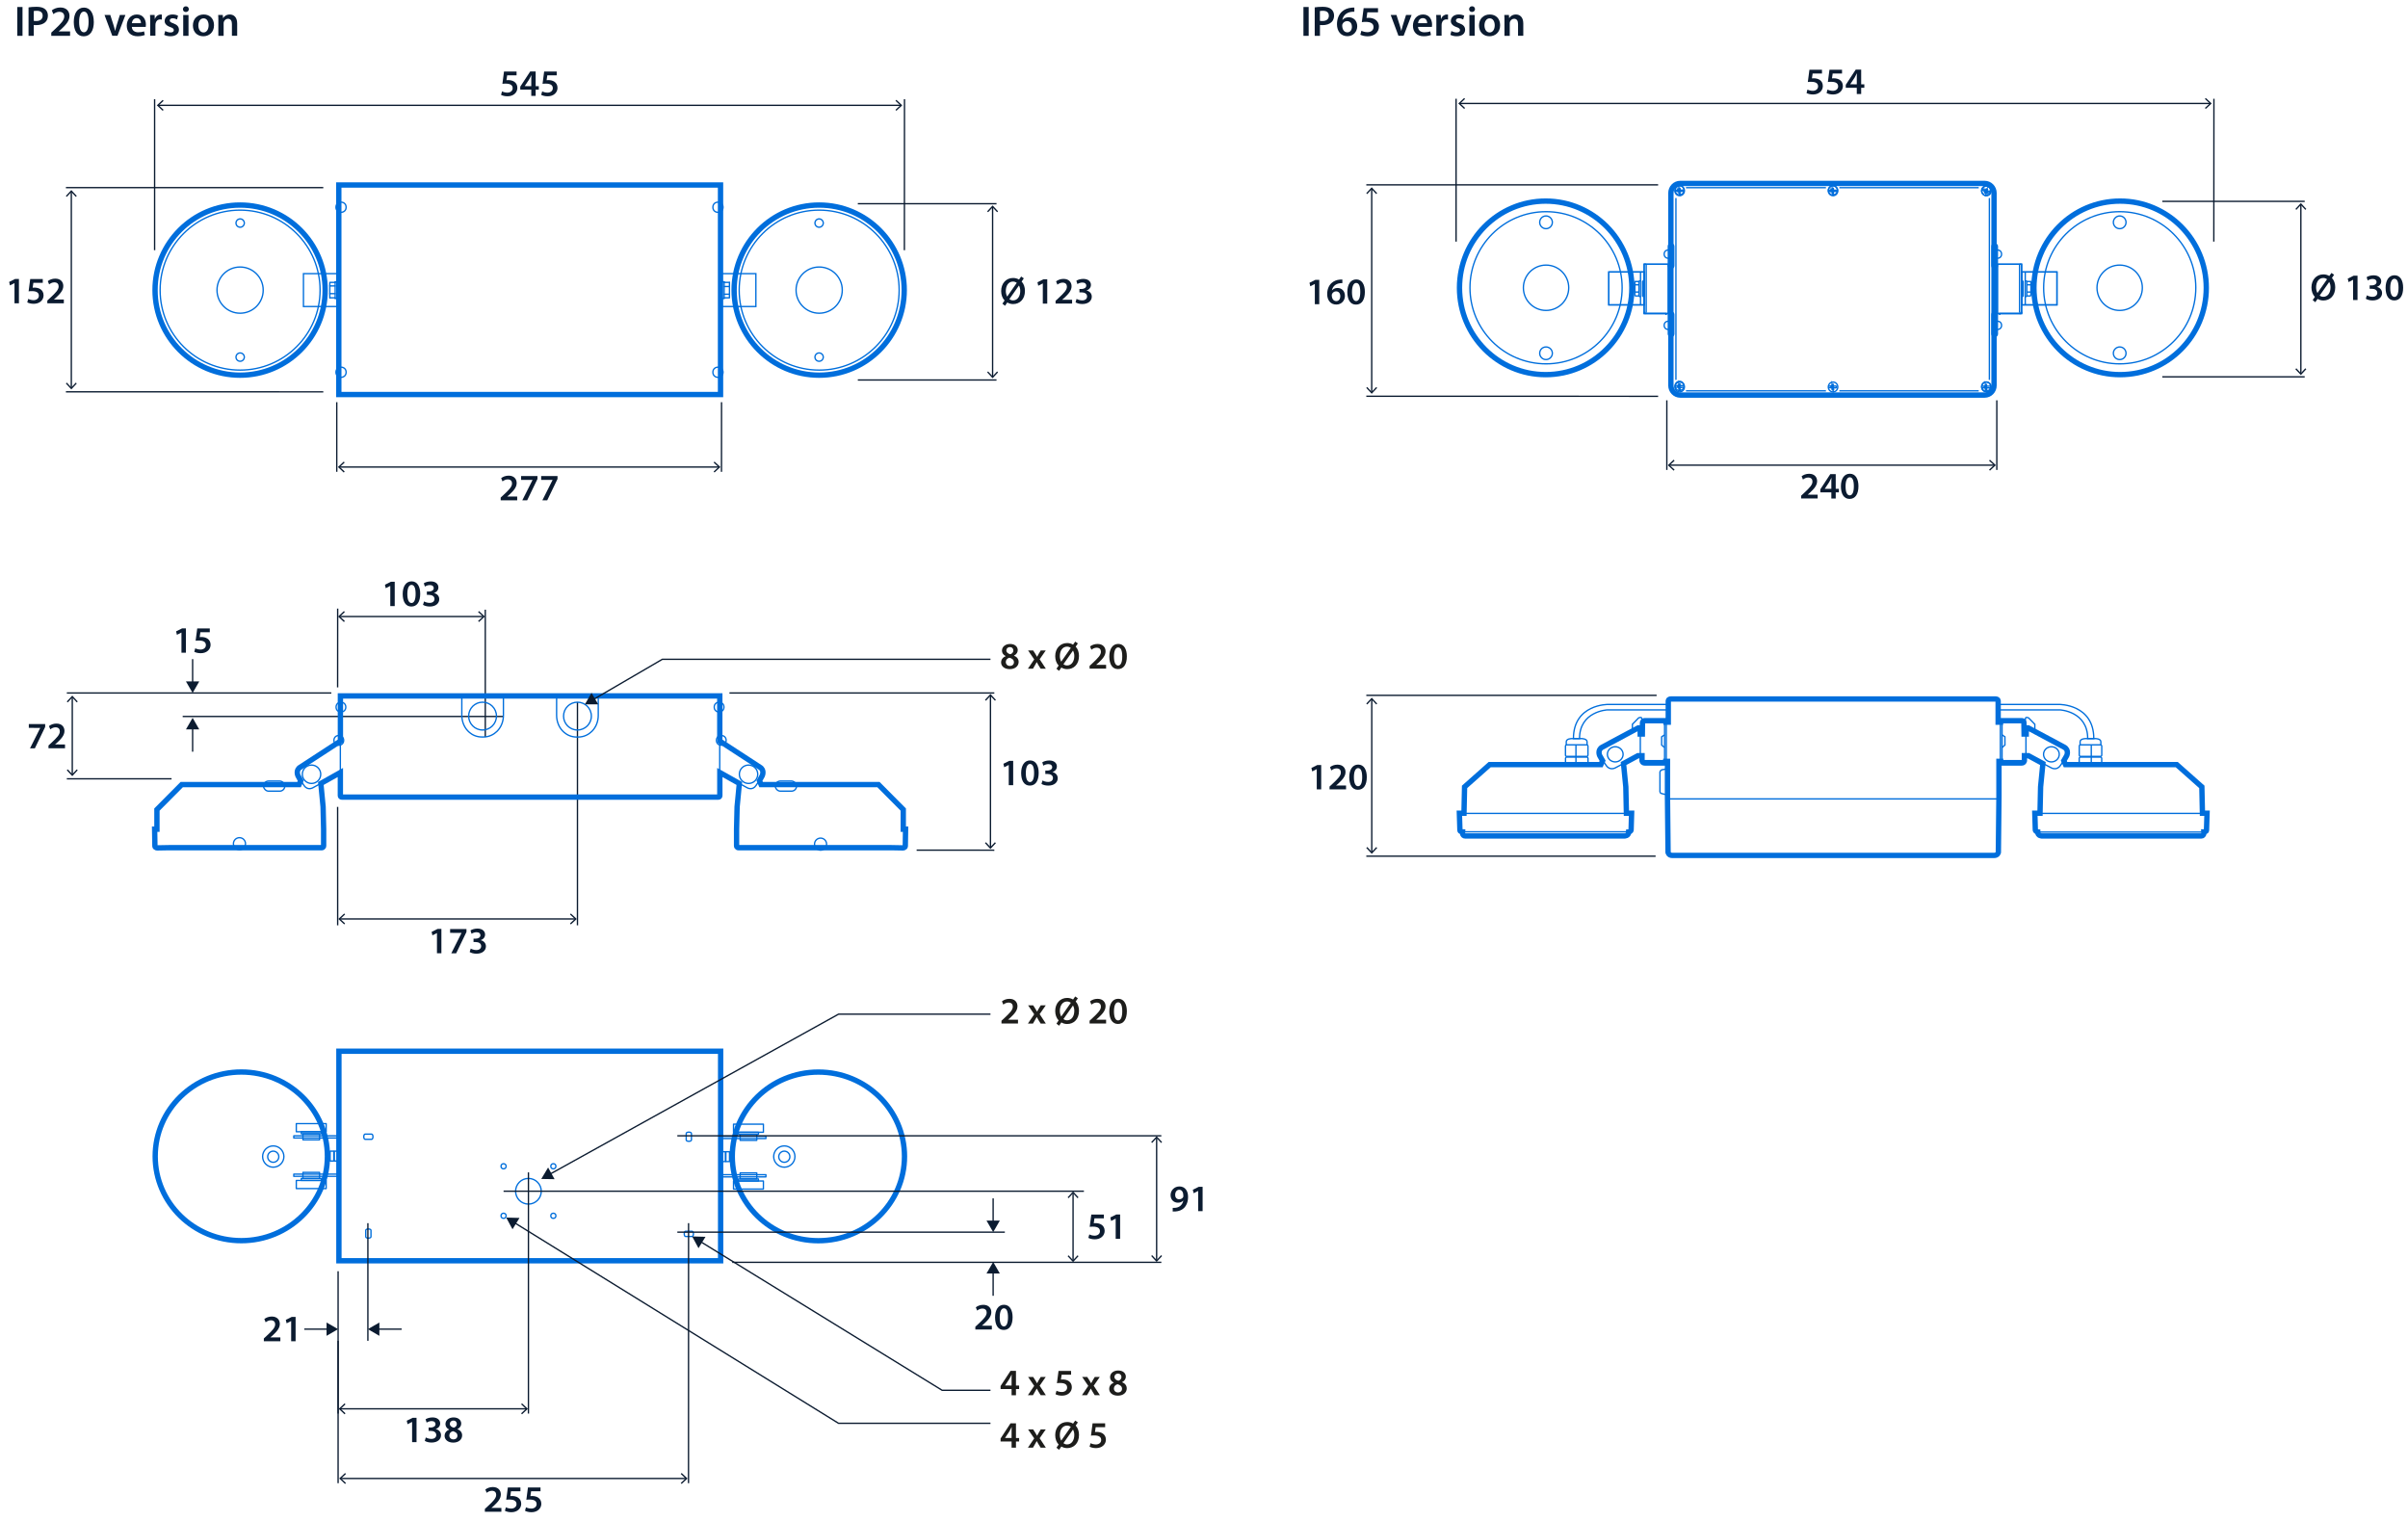 <?xml version='1.0' encoding='UTF-8'?>
<svg xmlns="http://www.w3.org/2000/svg" id="ARTWORK" viewBox="0 0 450.4 284.5" width="450.4" height="284.5">
  <defs>
    <style>.cls-1,.cls-2{stroke:#0b1b30;}.cls-1,.cls-2,.cls-3,.cls-4,.cls-5,.cls-6{fill:none;}.cls-1,.cls-2,.cls-3,.cls-6{stroke-width:.25px;}.cls-1,.cls-5{stroke-miterlimit:3.86;}.cls-7{fill:#0b1b30;}.cls-8{fill:#1d1d1b;}.cls-3{stroke-linecap:round;stroke-linejoin:round;}.cls-3,.cls-4,.cls-5,.cls-6{stroke:#006edc;}.cls-4,.cls-6{stroke-miterlimit:10;}</style>
  </defs>
  <path class="cls-7" d="m4.21,1.31v5.39h-.98V1.31h.98Z"/>
  <path class="cls-7" d="m5.34,1.38c.35-.06.84-.11,1.5-.11.72,0,1.25.15,1.59.44.32.26.53.69.53,1.19s-.16.94-.46,1.22c-.39.39-1.01.58-1.7.58-.18,0-.35,0-.48-.03v2.03h-.98V1.38Zm.98,2.51c.12.03.28.04.48.04.74,0,1.18-.36,1.18-.99s-.42-.92-1.1-.92c-.27,0-.46.02-.57.05v1.82Z"/>
  <path class="cls-7" d="m9.59,6.7v-.6l.62-.57c1.22-1.14,1.8-1.76,1.81-2.45,0-.46-.25-.87-.93-.87-.46,0-.85.23-1.11.43l-.29-.7c.38-.3.94-.54,1.6-.54,1.15,0,1.71.73,1.71,1.58,0,.91-.66,1.65-1.56,2.49l-.46.39v.02h2.13v.82h-3.53Z"/>
  <path class="cls-7" d="m17.55,4.07c0,1.67-.66,2.72-1.9,2.72s-1.84-1.09-1.85-2.67c0-1.62.69-2.7,1.9-2.7s1.84,1.12,1.84,2.65Zm-2.75.05c0,1.26.34,1.92.89,1.92.58,0,.88-.7.88-1.95s-.29-1.92-.88-1.92c-.53,0-.9.65-.89,1.95Z"/>
  <path class="cls-7" d="m20.63,2.8l.63,1.98c.11.34.19.66.26.98h.02c.07-.32.16-.62.26-.98l.62-1.98h1.04l-1.49,3.89h-.97l-1.45-3.89h1.06Z"/>
  <path class="cls-7" d="m24.66,5.03c.02.7.58,1.01,1.2,1.01.46,0,.78-.06,1.08-.18l.14.68c-.34.14-.8.24-1.36.24-1.26,0-2.01-.78-2.01-1.97,0-1.08.66-2.1,1.9-2.1s1.68,1.04,1.68,1.9c0,.18-.02.33-.03.42h-2.61Zm1.71-.69c0-.36-.15-.95-.81-.95-.61,0-.86.55-.9.95h1.71Z"/>
  <path class="cls-7" d="m28.09,4.06c0-.53,0-.9-.03-1.26h.86l.03.74h.03c.19-.55.65-.83,1.06-.83.1,0,.15,0,.23.02v.93c-.08-.02-.17-.03-.29-.03-.47,0-.79.3-.88.74-.02.09-.03.19-.03.3v2.01h-.98v-2.64Z"/>
  <path class="cls-7" d="m30.89,5.79c.22.14.65.28,1,.28.43,0,.62-.18.62-.43s-.16-.4-.64-.57c-.76-.26-1.08-.68-1.07-1.14,0-.69.57-1.22,1.47-1.22.43,0,.81.11,1.03.23l-.19.7c-.17-.1-.48-.22-.82-.22s-.54.17-.54.41.18.37.68.54c.7.26,1.03.62,1.04,1.19,0,.7-.55,1.22-1.58,1.22-.47,0-.9-.11-1.18-.27l.19-.71Z"/>
  <path class="cls-7" d="m35.32,1.72c0,.3-.22.53-.56.53s-.54-.23-.54-.53.22-.54.55-.54.54.23.55.54Zm-1.05,4.98v-3.89h.99v3.89h-.99Z"/>
  <path class="cls-7" d="m40.03,4.71c0,1.43-1.01,2.07-2,2.07-1.1,0-1.95-.76-1.95-2.01s.84-2.06,2.02-2.06,1.93.82,1.93,2Zm-2.93.04c0,.75.37,1.32.97,1.32.56,0,.95-.55.95-1.34,0-.61-.27-1.3-.94-1.3s-.98.67-.98,1.32Z"/>
  <path class="cls-7" d="m40.84,3.96c0-.45,0-.82-.03-1.16h.86l.05.58h.02c.17-.3.59-.67,1.24-.67.68,0,1.38.44,1.38,1.67v2.31h-.98v-2.2c0-.56-.21-.98-.74-.98-.39,0-.66.28-.77.58-.03.09-.04.21-.04.32v2.29h-.99v-2.73Z"/>
  <path class="cls-7" d="m244.78,1.31v5.39h-.98V1.31h.98Z"/>
  <path class="cls-7" d="m245.91,1.38c.35-.06.84-.11,1.5-.11.72,0,1.25.15,1.59.44.32.26.53.69.53,1.19s-.16.94-.46,1.22c-.39.39-1.01.58-1.7.58-.18,0-.35,0-.48-.03v2.03h-.98V1.38Zm.98,2.51c.12.03.28.04.48.04.74,0,1.18-.36,1.18-.99s-.42-.92-1.1-.92c-.27,0-.46.02-.57.05v1.82Z"/>
  <path class="cls-7" d="m253.32,2.19c-.14,0-.3,0-.5.02-1.09.13-1.62.8-1.74,1.52h.02c.26-.3.65-.5,1.17-.5.9,0,1.59.64,1.59,1.69,0,.99-.73,1.85-1.83,1.85-1.26,0-1.96-.96-1.96-2.24,0-1,.36-1.81.9-2.33.48-.45,1.1-.7,1.85-.77.22-.02.38-.02.5-.02v.77Zm-.46,2.79c0-.6-.33-1.03-.9-1.03-.37,0-.7.22-.85.54-.04.08-.06.18-.06.31.02.69.34,1.25.98,1.25.51,0,.84-.44.84-1.06Z"/>
  <path class="cls-7" d="m257.75,2.31h-2l-.15,1.04c.12-.02.22-.02.38-.02.46,0,.91.1,1.26.34.39.25.68.69.68,1.32,0,.99-.82,1.8-2.1,1.8-.6,0-1.1-.15-1.38-.3l.2-.74c.22.12.67.27,1.14.27.58,0,1.13-.33,1.13-.95s-.44-.98-1.48-.98c-.29,0-.5.02-.71.05l.34-2.62h2.69v.82Z"/>
  <path class="cls-7" d="m261.2,2.8l.63,1.98c.11.34.19.66.26.98h.02c.07-.32.16-.62.26-.98l.62-1.98h1.04l-1.49,3.89h-.97l-1.45-3.89h1.06Z"/>
  <path class="cls-7" d="m265.23,5.03c.02.7.58,1.01,1.2,1.01.46,0,.78-.06,1.08-.18l.14.68c-.34.14-.8.24-1.36.24-1.26,0-2.01-.78-2.01-1.97,0-1.08.66-2.1,1.9-2.1s1.68,1.04,1.68,1.9c0,.18-.02.33-.03.42h-2.61Zm1.71-.69c0-.36-.15-.95-.81-.95-.61,0-.86.55-.9.95h1.71Z"/>
  <path class="cls-7" d="m268.66,4.06c0-.53,0-.9-.03-1.26h.86l.03.74h.03c.19-.55.65-.83,1.06-.83.1,0,.15,0,.23.02v.93c-.08-.02-.17-.03-.29-.03-.47,0-.79.3-.88.74-.02.09-.03.19-.03.3v2.01h-.98v-2.64Z"/>
  <path class="cls-7" d="m271.46,5.79c.22.14.65.28,1,.28.43,0,.62-.18.62-.43s-.16-.4-.64-.57c-.76-.26-1.08-.68-1.07-1.14,0-.69.57-1.22,1.47-1.22.43,0,.81.11,1.03.23l-.19.7c-.17-.1-.48-.22-.82-.22s-.54.17-.54.41.18.37.68.54c.7.26,1.03.62,1.04,1.19,0,.7-.55,1.22-1.58,1.22-.47,0-.9-.11-1.18-.27l.19-.71Z"/>
  <path class="cls-7" d="m275.89,1.71c0,.3-.22.53-.56.53s-.54-.23-.54-.53.22-.54.55-.54.54.23.55.54Zm-1.05,4.98v-3.89h.99v3.89h-.99Z"/>
  <path class="cls-7" d="m280.59,4.71c0,1.43-1.01,2.07-2,2.07-1.1,0-1.95-.76-1.95-2.01s.84-2.06,2.02-2.06,1.93.82,1.93,2Zm-2.93.04c0,.75.37,1.32.97,1.32.56,0,.95-.55.95-1.34,0-.61-.27-1.3-.94-1.3s-.98.67-.98,1.32Z"/>
  <path class="cls-7" d="m281.4,3.96c0-.45,0-.82-.03-1.16h.86l.05.58h.02c.17-.3.59-.67,1.24-.67.68,0,1.38.44,1.38,1.67v2.31h-.98v-2.2c0-.56-.21-.98-.74-.98-.39,0-.66.28-.77.58-.03.09-.04.21-.04.32v2.29h-.99v-2.73Z"/>
  <line class="cls-1" x1="273.03" y1="19.35" x2="413.41" y2="19.35"/>
  <polygon class="cls-7" points="273.86 20.37 274.03 20.19 273.13 19.35 274.03 18.51 273.86 18.33 272.76 19.35 273.86 20.37"/>
  <polygon class="cls-7" points="412.58 20.37 412.41 20.19 413.32 19.35 412.41 18.51 412.58 18.33 413.68 19.35 412.58 20.37"/>
  <line class="cls-1" x1="414.1" y1="18.47" x2="414.08" y2="45.19"/>
  <line class="cls-1" x1="272.35" y1="18.47" x2="272.35" y2="45.19"/>
  <path class="cls-7" d="m340.79,13.75h-1.75l-.13.91c.1-.01.2-.02.33-.02.4,0,.8.09,1.11.29.34.22.6.6.6,1.16,0,.87-.72,1.58-1.84,1.58-.53,0-.97-.13-1.21-.27l.17-.65c.2.11.59.24,1,.24.5,0,.99-.29.99-.83s-.38-.86-1.3-.86c-.25,0-.44.01-.62.04l.3-2.3h2.35v.71Z"/>
  <path class="cls-7" d="m344.54,13.75h-1.75l-.13.91c.1-.01.2-.02.33-.02.4,0,.8.09,1.11.29.34.22.6.6.6,1.16,0,.87-.72,1.58-1.84,1.58-.53,0-.97-.13-1.21-.27l.17-.65c.2.11.59.24,1,.24.5,0,.99-.29.99-.83s-.38-.86-1.3-.86c-.25,0-.44.01-.62.04l.3-2.3h2.35v.71Z"/>
  <path class="cls-7" d="m347.3,17.58v-1.16h-2.06v-.56l1.86-2.84h1.02v2.75h.59v.65h-.59v1.16h-.81Zm0-1.81v-1.24c0-.26,0-.53.03-.79h-.03c-.14.29-.26.52-.4.77l-.83,1.25h0s1.24.01,1.24.01Z"/>
  <line class="cls-1" x1="312.22" y1="87" x2="373.04" y2="87"/>
  <polygon class="cls-7" points="313.05 88.03 313.22 87.84 312.32 87.01 313.22 86.17 313.05 85.98 311.95 87.01 313.05 88.03"/>
  <polygon class="cls-7" points="372.21 88.03 372.04 87.84 372.94 87 372.04 86.16 372.21 85.98 373.31 87 372.21 88.03"/>
  <line class="cls-1" x1="373.49" y1="74.87" x2="373.49" y2="87.89"/>
  <line class="cls-1" x1="311.77" y1="74.87" x2="311.77" y2="87.89"/>
  <path class="cls-7" d="m336.89,93.24v-.53l.54-.5c1.07-.99,1.58-1.54,1.58-2.14,0-.41-.22-.76-.81-.76-.4,0-.74.2-.97.38l-.25-.61c.33-.27.83-.47,1.4-.47,1.01,0,1.5.64,1.5,1.38,0,.8-.57,1.44-1.37,2.18l-.4.34h0s1.87.01,1.87.01v.71h-3.09Z"/>
  <path class="cls-7" d="m342.54,93.24v-1.16h-2.06v-.56l1.86-2.84h1.02v2.75h.59v.65h-.59v1.16h-.81Zm0-1.81v-1.24c0-.26,0-.53.03-.79h-.03c-.14.29-.26.52-.4.77l-.83,1.25h0s1.24.01,1.24.01Z"/>
  <path class="cls-7" d="m347.61,90.93c0,1.46-.57,2.38-1.66,2.38s-1.61-.95-1.62-2.34c0-1.41.6-2.37,1.67-2.37s1.61.98,1.61,2.33Zm-2.41.04c0,1.11.3,1.68.78,1.68.5,0,.77-.62.77-1.71s-.25-1.68-.77-1.68c-.46,0-.78.57-.78,1.71Z"/>
  <line class="cls-1" x1="256.58" y1="130.76" x2="256.58" y2="159.42"/>
  <polygon class="cls-7" points="255.55 131.59 255.74 131.76 256.58 130.85 257.42 131.76 257.6 131.59 256.58 130.49 255.55 131.59"/>
  <polygon class="cls-7" points="255.55 158.59 255.74 158.42 256.58 159.32 257.42 158.42 257.6 158.59 256.58 159.69 255.55 158.59"/>
  <line class="cls-1" x1="309.67" y1="160.13" x2="255.56" y2="160.13"/>
  <line class="cls-1" x1="309.86" y1="130.05" x2="255.56" y2="130.05"/>
  <path class="cls-7" d="m246.28,143.86h-.01l-.83.42-.15-.65,1.11-.55h.72v4.55h-.83v-3.78Z"/>
  <path class="cls-7" d="m248.68,147.64v-.53l.54-.5c1.07-.99,1.58-1.54,1.58-2.14,0-.41-.22-.76-.81-.76-.4,0-.74.2-.97.38l-.25-.61c.33-.27.83-.47,1.4-.47,1.01,0,1.5.64,1.5,1.38,0,.8-.57,1.44-1.37,2.18l-.4.34h0s1.87.01,1.87.01v.71h-3.09Z"/>
  <path class="cls-7" d="m255.65,145.33c0,1.46-.57,2.38-1.66,2.38s-1.61-.95-1.62-2.34c0-1.41.6-2.37,1.67-2.37s1.61.98,1.61,2.33Zm-2.41.04c0,1.11.3,1.68.78,1.68.5,0,.77-.62.77-1.71s-.25-1.68-.77-1.68c-.46,0-.78.57-.78,1.71Z"/>
  <line class="cls-1" x1="256.57" y1="35.3" x2="256.57" y2="73.38"/>
  <polygon class="cls-7" points="255.55 36.13 255.73 36.3 256.57 35.4 257.41 36.3 257.59 36.13 256.57 35.03 255.55 36.13"/>
  <polygon class="cls-7" points="255.55 72.55 255.73 72.38 256.57 73.29 257.41 72.38 257.59 72.55 256.57 73.65 255.55 72.55"/>
  <line class="cls-1" x1="310.14" y1="74.12" x2="255.56" y2="74.11"/>
  <line class="cls-1" x1="310.14" y1="34.57" x2="255.56" y2="34.57"/>
  <path class="cls-7" d="m245.92,53.12h-.01l-.83.42-.15-.65,1.11-.55h.72v4.55h-.83v-3.78Z"/>
  <path class="cls-7" d="m251.1,52.95c-.13,0-.27,0-.44.02-.95.11-1.41.7-1.53,1.33h.02c.22-.26.57-.44,1.02-.44.78,0,1.39.56,1.39,1.48,0,.87-.64,1.62-1.6,1.62-1.11,0-1.72-.84-1.72-1.96,0-.88.31-1.59.79-2.04.42-.39.97-.62,1.62-.67.19-.02.33-.02.43-.01v.67Zm-.41,2.44c0-.53-.29-.9-.79-.9-.32,0-.61.2-.74.47-.04.07-.06.15-.06.27.01.6.3,1.09.85,1.09.45,0,.74-.38.74-.93Z"/>
  <path class="cls-7" d="m255.29,54.59c0,1.46-.57,2.38-1.66,2.38s-1.61-.95-1.62-2.34c0-1.41.6-2.37,1.67-2.37s1.61.98,1.61,2.33Zm-2.41.04c0,1.11.3,1.68.78,1.68.5,0,.77-.62.77-1.71s-.25-1.68-.77-1.68c-.46,0-.78.57-.78,1.71Z"/>
  <line class="cls-1" x1="430.36" y1="38.25" x2="430.36" y2="69.88"/>
  <polygon class="cls-7" points="429.34 39.08 429.52 39.25 430.36 38.35 431.2 39.25 431.38 39.08 430.36 37.98 429.34 39.08"/>
  <polygon class="cls-7" points="429.33 69.05 429.52 68.88 430.36 69.79 431.19 68.88 431.38 69.05 430.36 70.15 429.33 69.05"/>
  <line class="cls-1" x1="431.08" y1="70.48" x2="404.44" y2="70.48"/>
  <line class="cls-1" x1="404.44" y1="37.66" x2="431.08" y2="37.66"/>
  <path class="cls-7" d="m432.57,56.13l.41-.6c-.41-.43-.64-1.06-.64-1.76,0-1.43.92-2.45,2.23-2.45.41,0,.78.1,1.11.3l.4-.57.5.34-.41.6c.41.43.62,1.06.62,1.74,0,1.59-.99,2.47-2.21,2.47-.41,0-.78-.11-1.09-.3l-.43.62-.47-.38Zm2.7-3.89c-.2-.15-.43-.25-.71-.25-.88,0-1.35.8-1.35,1.76,0,.41.09.72.25,1.04h.01s1.79-2.56,1.79-2.56Zm-1.39,3.03c.18.15.4.24.68.24.85,0,1.35-.77,1.35-1.77,0-.33-.06-.67-.24-1h-.01l-1.78,2.53Z"/>
  <path class="cls-7" d="m440.12,52.34h-.01l-.83.42-.15-.65,1.11-.55h.72v4.55h-.83v-3.78Z"/>
  <path class="cls-7" d="m442.7,55.23c.18.11.6.28,1.04.28.66,0,.92-.37.92-.73,0-.54-.5-.77-1.03-.77h-.4v-.63h.39c.4,0,.9-.18.9-.64,0-.31-.23-.57-.73-.57-.37,0-.74.16-.93.29l-.2-.62c.26-.18.76-.35,1.31-.35.94,0,1.42.52,1.42,1.11,0,.48-.28.87-.84,1.06h0c.55.11,1,.53,1,1.15,0,.77-.64,1.38-1.77,1.38-.55,0-1.03-.15-1.27-.32l.2-.65Z"/>
  <path class="cls-7" d="m449.49,53.81c0,1.46-.57,2.38-1.66,2.38s-1.61-.95-1.62-2.34c0-1.41.6-2.37,1.67-2.37s1.61.98,1.61,2.33Zm-2.41.04c0,1.11.3,1.68.78,1.68.5,0,.77-.62.77-1.71s-.25-1.68-.77-1.68c-.46,0-.78.57-.78,1.71Z"/>
  <path class="cls-6" d="m295.44,138.14c0-5.13,5.2-5.37,5.2-5.37h11.35l.06-1.02h-11.27s-6.48-.07-6.48,6.39h1.13Z"/>
  <path class="cls-6" d="m390.49,138.14c0-5.13-5.2-5.37-5.2-5.37h-11.35s-.06-1.02-.06-1.02h11.27s6.48-.07,6.48,6.39h-1.13Z"/>
  <path class="cls-6" d="m312,149.42h62.03m-62.14-5.65l-1.09.22s-.32.15-.32.46v3.61s.04.29.25.34l1.15.28"/>
  <path class="cls-6" d="m305.33,136.73v-1.27l1.16-1.19s.6-.27.6.14.14,1.64.14,1.64"/>
  <path class="cls-6" d="m380.6,136.73v-1.27s-1.16-1.19-1.16-1.19c0,0-.6-.27-.6.14,0,.41-.14,1.64-.14,1.64"/>
  <path class="cls-6" d="m312.8,159.99c-.71,0-.8-.58-.8-.58l-.11-10.46v-6.56h-.32c0,.32-.23.31-.23.31h-3.7c-.45,0-.51-.42-.51-.42v-.94h-.76l-2.7,1.46.43,4.37.11,4.93h.97s-.09,2.68-.09,3.07-.45.43-.45.43c0,.77-.8.75-.8.75h-29.78c-.58,0-.51-.75-.51-.75,0,0-.47,0-.48-.34-.01-.35-.1-3.16-.1-3.16h.86l.11-4.93,4.7-4.17h20.8l.32-.72-.54-.94s-.51-1.07.47-1.6c.97-.53,6.73-3.6,6.73-3.6h.37v1.15h.4l.03-2.12s.03-.38.4-.38h3.99v.27h.43v-3.89s-.08-.44.55-.44h60.6c.63,0,.55.44.55.44v3.89h.43v-.27h3.99c.38,0,.4.38.4.38l.03,2.12h.4v-1.15h.37s5.75,3.07,6.73,3.6c.97.53.47,1.6.47,1.6l-.54.94.32.72h20.8l4.7,4.17.11,4.93h.86s-.09,2.81-.1,3.16c-.01.35-.48.34-.48.34,0,0,.07.75-.51.75h-29.78s-.8.02-.8-.75c0,0-.45-.04-.45-.43s-.09-3.07-.09-3.07h.97l.11-4.93.43-4.37-2.7-1.46h-.76v.94s-.06.42-.51.42h-3.7s-.23,0-.23-.31h-.32v6.56l-.11,10.46s-.09.58-.8.58h-60.21Z"/>
  <path class="cls-4" d="m312.8,159.99c-.71,0-.8-.58-.8-.58l-.11-10.46v-6.56h-.32c0,.32-.23.31-.23.31h-3.7c-.45,0-.51-.42-.51-.42v-.94h-.76l-2.7,1.46.43,4.37.11,4.93h.97s-.09,2.68-.09,3.07-.45.43-.45.43c0,.77-.8.75-.8.75h-29.78c-.58,0-.51-.75-.51-.75,0,0-.47,0-.48-.34-.01-.35-.1-3.16-.1-3.16h.86l.11-4.93,4.7-4.17h20.8l.32-.72-.54-.94s-.51-1.07.47-1.6c.97-.53,6.73-3.6,6.73-3.6h.37v1.15h.4l.03-2.12s.03-.38.4-.38h3.99v.27h.43v-3.89s-.08-.44.55-.44h60.6c.63,0,.55.44.55.44v3.89h.43v-.27h3.99c.38,0,.4.38.4.38l.03,2.12h.4v-1.15h.37s5.75,3.07,6.73,3.6c.97.53.47,1.6.47,1.6l-.54.94.32.72h20.8l4.7,4.17.11,4.93h.86s-.09,2.81-.1,3.16c-.01.35-.48.34-.48.34,0,0,.07.75-.51.75h-29.78s-.8.02-.8-.75c0,0-.45-.04-.45-.43s-.09-3.07-.09-3.07h.97l.11-4.93.43-4.37-2.7-1.46h-.76v.94s-.06.42-.51.42h-3.7s-.23,0-.23-.31h-.32v6.56l-.11,10.46s-.09.58-.8.58h-60.21Z"/>
  <polyline class="cls-6" points="374.51 137.46 375.01 137.81 375.01 139.34 374.51 139.79"/>
  <path class="cls-6" d="m378.25,134.65s.63.3,0,.42h-3.78v7.19h3.89s.39.31,0,.31h-3.88s-.33.09-.33-.42v-7.29s-.08-.21.33-.21h3.77Z"/>
  <path class="cls-6" d="m382.23,141.08c0-.78.66-1.42,1.47-1.42s1.47.63,1.47,1.42-.66,1.42-1.47,1.42-1.47-.63-1.47-1.42Z"/>
  <polyline class="cls-6" points="311.3 137.46 310.8 137.81 310.8 139.34 311.3 139.79"/>
  <path class="cls-6" d="m307.57,134.65s-.63.3,0,.42h3.78v7.19h-3.89s-.39.31,0,.31h3.88s.33.09.33-.42v-7.29s.08-.21-.33-.21h-3.77Z"/>
  <line class="cls-6" x1="306.81" y1="137.28" x2="306.81" y2="141.34"/>
  <line class="cls-6" x1="378.94" y1="137.28" x2="378.94" y2="141.34"/>
  <ellipse class="cls-6" cx="302.12" cy="141.08" rx="1.47" ry="1.42"/>
  <line class="cls-6" x1="412.42" y1="155.62" x2="381.34" y2="155.62"/>
  <line class="cls-6" x1="412.04" y1="152.13" x2="381.68" y2="152.13"/>
  <line class="cls-6" x1="304.66" y1="155.57" x2="273.57" y2="155.57"/>
  <line class="cls-6" x1="304.22" y1="152.13" x2="273.85" y2="152.13"/>
  <path class="cls-6" d="m382.23,142.84l1.47.78s1.01.56,1.69-.46l.64-.93"/>
  <path class="cls-6" d="m303.59,142.84l-1.47.78s-1.01.56-1.69-.46l-.64-.93"/>
  <path class="cls-6" d="m297.03,142.88v-1.06s-.04-.22-.21-.22h-1.8s-.19,0-.19,0h-1.8c-.18,0-.21.22-.21.22v1.06"/>
  <path class="cls-6" d="m296.85,139.31v-.58c0-.58-1.01-.59-1.01-.59h-.84s-.19,0-.19,0h-.84s-1.01,0-1.01.59v.58"/>
  <path class="cls-6" d="m388.9,142.88v-1.06s.04-.22.21-.22h1.99s1.63,0,1.8,0,.21.22.21.22v1.06"/>
  <path class="cls-6" d="m389.07,139.31v-.58c0-.58,1.01-.59,1.01-.59h1.02s.84,0,.84,0c0,0,1.01,0,1.01.59v.58"/>
  <path class="cls-6" d="m295.01,139.31h1.8c.18,0,.21.22.21.22v.65s0,1.07,0,1.07c0,0-.04.22-.21.22h-1.8s-.19,0-.19,0h-1.8c-.18,0-.21-.22-.21-.22v-1.72s.04-.22.21-.22h1.99Z"/>
  <line class="cls-6" x1="294.77" y1="142.94" x2="294.77" y2="139.31"/>
  <path class="cls-6" d="m390.92,139.31h-1.8c-.18,0-.21.22-.21.22v1.72s.04.22.21.22h1.99s1.63,0,1.8,0,.21-.22.21-.22v-1.07s0-.29,0-.29v-.36s-.04-.22-.21-.22h-1.8s-.19,0-.19,0Z"/>
  <line class="cls-6" x1="391.16" y1="142.94" x2="391.16" y2="139.31"/>
  <circle class="cls-6" cx="373.6" cy="47.53" r=".78"/>
  <rect class="cls-6" x="372.58" y="45.57" width="1.02" height="4.63" rx=".49" ry=".49" transform="translate(746.18 95.78) rotate(-180)"/>
  <circle class="cls-6" cx="373.6" cy="60.85" r=".78"/>
  <rect class="cls-6" x="372.58" y="58.32" width="1.02" height="4.63" rx=".49" ry=".49" transform="translate(746.18 121.28) rotate(-180)"/>
  <rect class="cls-6" x="373.6" y="49.42" width="4.53" height="9.22"/>
  <rect class="cls-6" x="378.13" y="50.87" width="6.61" height="6.15"/>
  <rect class="cls-6" x="378.13" y="50.87" width="6.61" height="6.15"/>
  <rect class="cls-6" x="373.6" y="49.42" width="4.53" height="9.22"/>
  <line class="cls-6" x1="378.81" y1="50.87" x2="378.81" y2="57.02"/>
  <path class="cls-6" d="m378.13,49.42-.39,0h0m0,0,0,9.06"/>
  <polyline class="cls-6" points="373.92 58.63 373.92 58.63 378.13 58.63"/>
  <path class="cls-6" d="m377.74,58.63h.19s.1-.1.1-.1v-.1h.1s0-.1,0-.1h0m-.39-8.91h0m0,9.06"/>
  <line class="cls-6" x1="374.17" y1="58.79" x2="373.89" y2="58.79"/>
  <line class="cls-6" x1="378.42" y1="52.54" x2="378.13" y2="52.54"/>
  <line class="cls-6" x1="378.42" y1="55.46" x2="378.13" y2="55.46"/>
  <polyline class="cls-6" points="378.42 55.46 378.42 55.35 378.42 55.25 378.42 55.04 378.42 54.83 378.42 54.62 378.42 54.42 378.42 54.1 378.42 53.89 378.42 53.58 378.42 53.37 378.42 53.17 378.42 52.96 378.42 52.75 378.42 52.65 378.42 52.54 378.42 52.54"/>
  <line class="cls-6" x1="379.1" y1="52.54" x2="378.81" y2="52.54"/>
  <line class="cls-6" x1="379.1" y1="55.46" x2="378.81" y2="55.46"/>
  <polyline class="cls-6" points="379.1 55.46 379.1 55.35 379.1 55.25 379.1 55.04 379.1 54.83 379.1 54.62 379.1 54.42 379.1 54.1 379.1 53.89 379.1 53.58 379.1 53.37 379.1 53.17 379.1 52.96 379.1 52.75 379.1 52.65 379.1 52.54 379.1 52.54"/>
  <line class="cls-6" x1="379.87" y1="55.35" x2="379.1" y2="55.35"/>
  <polyline class="cls-6" points="379.87 55.35 379.87 54.62 379.1 54.62"/>
  <polyline class="cls-6" points="379.87 54.62 379.87 53.27 379.1 53.27"/>
  <polyline class="cls-6" points="379.87 53.27 379.87 52.65 379.1 52.65"/>
  <path class="cls-6" d="m380.33,53.82c0,8.91,7.23,16.14,16.15,16.14s16.14-7.23,16.14-16.14-7.23-16.14-16.14-16.14c-8.91,0-16.15,7.23-16.15,16.14"/>
  <path class="cls-4" d="m396.55,70.07c8.9,0,16.12-7.26,16.12-16.23,0-8.96-7.22-16.23-16.12-16.23s-16.12,7.26-16.12,16.23,7.22,16.23,16.12,16.23Z"/>
  <path class="cls-6" d="m382.25,53.82c0,7.85,6.37,14.23,14.23,14.23s14.23-6.37,14.23-14.23-6.37-14.23-14.23-14.23c-7.85,0-14.23,6.37-14.23,14.23"/>
  <path class="cls-6" d="m395.29,66.07c0,.65.53,1.18,1.19,1.18s1.18-.53,1.18-1.18c0-.65-.53-1.18-1.18-1.18s-1.19.53-1.19,1.18"/>
  <path class="cls-6" d="m395.29,41.58c0,.65.53,1.19,1.19,1.19s1.18-.53,1.18-1.19c0-.65-.53-1.19-1.18-1.19s-1.19.53-1.19,1.19"/>
  <path class="cls-6" d="m392.23,53.82c0-2.34,1.9-4.24,4.24-4.24s4.24,1.9,4.24,4.24-1.9,4.24-4.24,4.24-4.24-1.9-4.24-4.24"/>
  <circle class="cls-6" cx="312.05" cy="47.53" r=".78"/>
  <rect class="cls-6" x="312.05" y="45.57" width="1.02" height="4.63" rx=".49" ry=".49"/>
  <circle class="cls-6" cx="312.05" cy="60.85" r=".78"/>
  <rect class="cls-6" x="312.05" y="58.32" width="1.02" height="4.63" rx=".49" ry=".49"/>
  <rect class="cls-6" x="307.52" y="49.42" width="4.53" height="9.22"/>
  <rect class="cls-6" x="300.92" y="50.87" width="6.61" height="6.15"/>
  <rect class="cls-6" x="300.92" y="50.87" width="6.61" height="6.15"/>
  <rect class="cls-6" x="307.52" y="49.42" width="4.53" height="9.22"/>
  <line class="cls-6" x1="306.85" y1="50.87" x2="306.85" y2="57.02"/>
  <path class="cls-6" d="m307.52,49.42.39,0h0m0,0,0,9.06"/>
  <polyline class="cls-6" points="311.73 58.63 311.73 58.63 307.52 58.63"/>
  <path class="cls-6" d="m307.52,58.32h0v.1h.1v.1l.1.1h.19m0-9.22h0m0,9.06"/>
  <line class="cls-6" x1="311.77" y1="58.79" x2="311.48" y2="58.79"/>
  <line class="cls-6" x1="307.52" y1="52.54" x2="307.23" y2="52.54"/>
  <line class="cls-6" x1="307.52" y1="55.46" x2="307.23" y2="55.46"/>
  <polyline class="cls-6" points="307.23 52.54 307.23 52.54 307.23 52.65 307.23 52.75 307.23 52.96 307.23 53.17 307.23 53.37 307.23 53.58 307.23 53.89 307.23 54.1 307.23 54.42 307.23 54.62 307.23 54.83 307.23 55.04 307.23 55.25 307.23 55.35 307.23 55.46"/>
  <line class="cls-6" x1="306.85" y1="52.54" x2="306.56" y2="52.54"/>
  <line class="cls-6" x1="306.85" y1="55.46" x2="306.56" y2="55.46"/>
  <polyline class="cls-6" points="306.56 52.54 306.56 52.54 306.56 52.65 306.56 52.75 306.56 52.96 306.56 53.17 306.56 53.37 306.56 53.58 306.56 53.89 306.56 54.1 306.56 54.42 306.56 54.62 306.56 54.83 306.56 55.04 306.56 55.25 306.56 55.35 306.56 55.46"/>
  <line class="cls-6" x1="306.56" y1="55.35" x2="305.79" y2="55.35"/>
  <polyline class="cls-6" points="306.56 54.62 305.79 54.62 305.79 55.35"/>
  <polyline class="cls-6" points="306.56 53.27 305.79 53.27 305.79 54.62"/>
  <polyline class="cls-6" points="306.56 52.65 305.79 52.65 305.79 53.27"/>
  <path class="cls-6" d="m305.32,53.82c0-8.91-7.23-16.14-16.15-16.14s-16.14,7.23-16.14,16.14,7.23,16.14,16.14,16.14,16.15-7.23,16.15-16.14"/>
  <path class="cls-4" d="m372.97,72.09c0,1-.78,1.8-1.75,1.8h-56.94c-.97,0-1.75-.81-1.75-1.8v-35.98c0-1,.78-1.8,1.75-1.8h56.94c.97,0,1.75.81,1.75,1.8v35.98Z"/>
  <path class="cls-6" d="m315.06,35.68c0-.51-.4-.92-.89-.92s-.89.41-.89.92.4.92.89.92.89-.41.89-.92m0,36.7c0-.51-.4-.92-.89-.92s-.89.41-.89.92.4.92.89.92.89-.41.89-.92m28.69-36.7c0-.51-.4-.92-.89-.92s-.89.41-.89.92.4.92.89.92.89-.41.89-.92m0,36.7c0-.51-.4-.92-.89-.92s-.89.41-.89.92.4.92.89.92.89-.41.89-.92m28.69-36.7c0-.51-.4-.92-.89-.92s-.89.41-.89.92.4.92.89.92.89-.41.89-.92m0,36.7c0-.51-.4-.92-.89-.92s-.89.41-.89.92.4.92.89.92.89-.41.89-.92m.5-36.63h0m0,36.59h0m-58.84-38.1h0m57.37,0h0m0,39.61h0m-57.37,0h0m-1.47-1.51h0m0-36.59h0"/>
  <line class="cls-6" x1="372.1" y1="71.05" x2="372.1" y2="37.04"/>
  <line class="cls-6" x1="370.11" y1="34.35" x2="370.63" y2="34.35"/>
  <line class="cls-6" x1="344.04" y1="73.1" x2="370.11" y2="73.1"/>
  <line class="cls-6" x1="315.35" y1="73.1" x2="341.53" y2="73.1"/>
  <line class="cls-6" x1="313.47" y1="37.04" x2="313.47" y2="71.05"/>
  <line class="cls-6" x1="341.53" y1="35.1" x2="315.35" y2="35.1"/>
  <line class="cls-6" x1="370.11" y1="35.1" x2="344.04" y2="35.1"/>
  <line class="cls-6" x1="341.53" y1="34.35" x2="341.94" y2="34.35"/>
  <path class="cls-6" d="m371.78,35.75,0,0-.1.21,0,0,0-.54,0,0-.21.65,0,0,0-.75v.11m-.21.54,0,0-.11-.43,0,0,0,.11h0v.11m0-.11,0-.11h.11m-.11,0,.21.54h.1m-.1,0-.1-.11h0m0,0,0,0,.42-.54l-.11.11m.11-.11,0,0-.21,0h0m0,0,0,0,.21.54h0v-.11m0,.11.1-.21h0m0,0,0,0,.55-.07c0-.48-.38-.87-.84-.87s-.84.39-.84.87.38.87.84.87.84-.39.84-.87m-1.18,36.77,0,0,0,0h0m0-.11,0,0,0,0h0m.31.32h.1v.11m-.21,0v-.11m.21-.65v.11h-.1m-.1,0,0,0,0,0v-.11m.42.43,0,0,0,0h0m0-.11,0,0,0,0h0m0-.11,0,0v.11m0,.11h0v.11m-.21-.54,0,0,0,.75,0,0-.21-.75,0,0,0,.75,0,0-.21-.43h0v-.11m0,.32,0,0v-.11m.42-.32v.11h.11m.31,0h.21m-.21,0h-.31m0,.32h.31m.21,0h-.21m-.31,0,0,0h-.11v.11m0,.22v-.22m-.21.22.21,0-.21-.22v.22m-.63-.65h.21m-.31,0h.1m-.1.32h.1m.84-.65v-.11m-.21,0v.11m0,.97v.11m.21,0v-.11m.63-.65,0,0,0,0h0m0,.32,0,0,0,0h0m-.84.11v-.11h-.1m.31-.43v-.22m-.63.65h.31m-.31,0h-.21m.63-.65v.22m0-.22-.1.32,0,0,0,0h.1v-.11m-.1.11h-.31m1.38.09c0-.48-.38-.87-.84-.87s-.84.39-.84.87.38.87.84.87.84-.39.84-.87m-29.86.13,0,0,0,0h0m0-.11,0,0,0,0h0m.42.32,0,0,0,0v.11m-.21,0v-.11m.21-.65v.11m-.21,0,0,0,0,0v-.11m.42.43,0,0,0,0h0m0-.11,0,0,0,0h0m0-.11,0,0v.11m0,.11h0v.11m-.21-.54,0,0,0,.75,0,0-.21-.75,0,0,0,.75,0,0-.21-.43h0v-.11m0,.32,0,0v-.11m.42-.32v.11h.1m.31,0h.21m-.21,0h-.31m0,.32h.31m.21,0h-.21m-.31,0,0,0h-.1v.11m0,.22v-.22m-.21.22.21,0-.21-.22v.22m-.63-.65h.21m-.31,0h.1m-.1.32h.1m.84-.65v-.11m-.21,0v.11m0,.97v.11m.21,0v-.11m.63-.65,0,0,0,.32h.1m-.1,0,0,0-.84.11v-.11h-.1m.31-.43v-.22m-.63.65h.31m-.31,0h-.21m.63-.65v.22m0-.22-.1.32,0,0h.1v-.11m-.1.11h-.31m.21-36.49h0v.11m0-.21,0,0,0,0h0m.42.43,0,0,0,0h0m-.21,0,0,0,0,0h0m.21-.65,0,0,0,0h0m-.21,0,0,0,0,0h0m.42.43,0,0h0v-.11m0-.11,0,0,0,0,0,0,0,0h0m0,.21,0,0-.21-.43,0,0,0,.65,0,0-.21-.65,0,0,0,.65,0,0-.21-.43,0,0,0,.21,0,0,.42-.32,0,0,0,0v.11h.1m.31,0h.21m-.21,0h-.31m0,.21h.31m.21,0h-.21m-.31,0,0,0h-.1v.11m0,.32v-.32m-.21.32.21,0-.21-.32v.32m-.63-.65h.21m-.31,0h.1m-.1.21h.1m.84-.65h0m-.21,0h0m0,1.08h0m.21,0h0m.63-.65,0,0,0,0h.1m-.1.21h.1m-.1,0,0,0-.84.11,0,0v-.11h-.1m.31-.32v-.32m-.63.65h.31m-.31,0h-.21m.63-.65v.32m0-.32-.1.43,0,0h.1v-.11m-.1.11h-.31m1.38.04c0-.48-.38-.87-.84-.87s-.84.39-.84.87.38.87.84.87.84-.39.84-.87m-29.86.07h0v.11m0-.21,0,0,0,0h0m.42.43,0,0,0,0h0m-.21,0,0,0,0,0h0m.21-.65,0,0,0,0h0m-.21,0,0,0,0,0h0m.42.43,0,0h0v-.11m0-.11,0,0,0,0,0,0,0,0h0m0,.21,0,0-.21-.43,0,0,0,.65,0,0-.21-.65,0,0,0,.65,0,0-.21-.43,0,0,0,.21,0,0,.42-.32,0,0,0,0v.11h.1m.31,0h.21m-.21,0h-.31m0,.21h.31m.21,0h-.21m-.31,0,0,0h-.1v.11m0,.32v-.32m-.21.32.21,0-.21-.32v.32m-.63-.65h.21m-.31,0h.1m-.1.21h.1m.84-.65h0m-.21,0h0m0,1.08h0m.21,0h0m.63-.65,0,0,0,0h.1m-.1.21h.1m-.1,0,0,0-.84.11,0,0v-.11h-.1m.31-.32v-.32m-.63.65h.31m-.31,0h-.21m.63-.65v.32m0-.32-.1.43,0,0h.1v-.11m-.1.11h-.31m1.38.04c0-.48-.38-.87-.84-.87s-.84.39-.84.87.38.87.84.87.84-.39.84-.87m-1.18,36.77,0,0,0,0h0m0-.11,0,0,0,0h0m.42.32,0,0,0,0v.11m-.21,0v-.11m.21-.65v.11m-.21,0,0,0,0,0v-.11m.42.43,0,0,0,0h0m0-.11,0,0,0,0h0m0-.11,0,0v.11m0,.11h0v.11m-.21-.54,0,0,0,.75,0,0-.21-.75,0,0,0,.75,0,0-.21-.43h0v-.11m0,.32,0,0v-.11m.42-.32v.11h.1m.31,0h.21m-.21,0h-.31m0,.32h.31m.21,0h-.21m-.31,0,0,0h-.1v.11m0,.22v-.22m-.21.22.21,0-.21-.22v.22m-.63-.65h.21m-.31,0h.1m-.1.32h.1m.84-.65v-.11m-.21,0v.11m0,.97v.11m.21,0v-.11m.63-.65,0,0,0,0h.1m-.1.32h.1m-.1,0,0,0-.84.11v-.11h-.1m.31-.43v-.22m-.63.65h.31m-.31,0h-.21m.63-.65v.22m0-.22-.1.32,0,0h.1v-.11m-.1.11h-.31m1.38.09c0-.48-.38-.87-.84-.87s-.84.39-.84.87.38.87.84.87.84-.39.84-.87"/>
  <line class="cls-6" x1="371.68" y1="35.97" x2="371.89" y2="36.07"/>
  <polyline class="cls-6" points="371.68 35.97 371.57 35.97 371.47 35.97"/>
  <line class="cls-6" x1="371.36" y1="36.29" x2="371.47" y2="35.97"/>
  <line class="cls-6" x1="371.99" y1="35.86" x2="372.2" y2="35.97"/>
  <line class="cls-6" x1="371.99" y1="35.86" x2="371.68" y2="35.75"/>
  <line class="cls-6" x1="371.26" y1="35.86" x2="371.15" y2="36.18"/>
  <polyline class="cls-6" points="371.68 35.54 371.68 35.54 371.68 35.64 371.68 35.75"/>
  <line class="cls-6" x1="370.74" y1="35.32" x2="370.84" y2="35.32"/>
  <line class="cls-6" x1="370.74" y1="35.54" x2="370.63" y2="35.54"/>
  <line class="cls-6" x1="372.2" y1="35.86" x2="372.2" y2="35.97"/>
  <line class="cls-6" x1="372.1" y1="36.18" x2="371.89" y2="36.07"/>
  <line class="cls-6" x1="371.68" y1="35.54" x2="371.78" y2="35.32"/>
  <line class="cls-6" x1="371.57" y1="35.21" x2="371.47" y2="35.43"/>
  <polyline class="cls-6" points="371.26 35.54 371.26 35.54 371.36 35.54 371.47 35.54 371.47 35.43"/>
  <line class="cls-6" x1="370.84" y1="35.32" x2="370.95" y2="35.43"/>
  <line class="cls-6" x1="371.26" y1="35.54" x2="370.95" y2="35.43"/>
  <line class="cls-6" x1="370.95" y1="35.64" x2="371.15" y2="35.75"/>
  <line class="cls-6" x1="370.95" y1="35.64" x2="370.74" y2="35.54"/>
  <polyline class="cls-6" points="371.26 35.86 371.26 35.75 371.15 35.75"/>
  <path class="cls-6" d="m273.01,53.84h0m140.45,0h0"/>
  <path class="cls-4" d="m305.23,53.84c0-8.96-7.22-16.23-16.12-16.23s-16.12,7.26-16.12,16.23,7.22,16.23,16.12,16.23,16.12-7.26,16.12-16.23Z"/>
  <path class="cls-6" d="m303.41,53.82c0-7.85-6.37-14.23-14.23-14.23s-14.23,6.37-14.23,14.23,6.37,14.23,14.23,14.23,14.23-6.37,14.23-14.23"/>
  <path class="cls-6" d="m290.36,66.07c0-.65-.53-1.18-1.19-1.18s-1.18.53-1.18,1.18.53,1.18,1.18,1.18,1.19-.53,1.19-1.18"/>
  <path class="cls-6" d="m290.36,41.58c0-.65-.53-1.19-1.19-1.19s-1.18.53-1.18,1.19.53,1.19,1.18,1.19,1.19-.53,1.19-1.19"/>
  <path class="cls-6" d="m293.42,53.82c0-2.34-1.9-4.24-4.24-4.24s-4.24,1.9-4.24,4.24,1.9,4.24,4.24,4.24,4.24-1.9,4.24-4.24"/>
  <rect class="cls-4" x="63.39" y="196.61" width="71.4" height="39.19"/>
  <path class="cls-5" d="m45.14,232.04c-8.9,0-16.11-7.06-16.11-15.77s7.21-15.77,16.11-15.77,16.1,7.06,16.1,15.77-7.21,15.77-16.1,15.77h0Z"/>
  <rect class="cls-3" x="55.42" y="210.15" width="5.59" height="1.52"/>
  <rect class="cls-3" x="56.35" y="211.67" width="3.73" height=".38"/>
  <rect class="cls-3" x="56.66" y="212.05" width="3.11" height="1.13"/>
  <rect class="cls-3" x="54.95" y="212.43" width="8.62" height=".41"/>
  <rect class="cls-3" x="55.42" y="220.78" width="5.59" height="1.52"/>
  <rect class="cls-3" x="56.35" y="220.4" width="3.73" height=".38"/>
  <rect class="cls-3" x="56.66" y="219.27" width="3.11" height="1.13"/>
  <rect class="cls-3" x="54.95" y="219.6" width="8.62" height=".41"/>
  <polygon class="cls-3" points="63.26 216.16 63.26 216.29 63.26 220.02 63.57 220.02 63.57 216.29 63.57 216.16 63.57 212.43 63.26 212.43 63.26 216.16"/>
  <polygon class="cls-3" points="62.53 216.2 62.53 216.25 62.53 217.15 63.21 217.15 63.21 216.25 63.21 216.2 63.21 215.3 62.53 215.3 62.53 216.2"/>
  <polygon class="cls-3" points="61.75 216.2 61.75 216.25 61.75 217.15 62.43 217.15 62.43 216.25 62.43 216.2 62.43 215.3 61.75 215.3 61.75 216.2"/>
  <path class="cls-5" d="m153.07,200.51c8.9,0,16.11,7.06,16.11,15.77s-7.21,15.77-16.11,15.77-16.1-7.06-16.1-15.77,7.21-15.77,16.1-15.77h0Z"/>
  <rect class="cls-3" x="137.2" y="220.88" width="5.59" height="1.52"/>
  <rect class="cls-3" x="138.13" y="220.5" width="3.73" height=".38"/>
  <rect class="cls-3" x="138.44" y="219.37" width="3.11" height="1.13"/>
  <rect class="cls-3" x="134.64" y="219.7" width="8.62" height=".41"/>
  <rect class="cls-3" x="137.2" y="210.25" width="5.59" height="1.52"/>
  <rect class="cls-3" x="138.13" y="211.77" width="3.73" height=".38"/>
  <rect class="cls-3" x="138.44" y="212.15" width="3.11" height="1.13"/>
  <rect class="cls-3" x="134.64" y="212.53" width="8.62" height=".41"/>
  <polygon class="cls-3" points="134.95 216.39 134.95 216.26 134.95 212.53 134.64 212.53 134.64 216.26 134.64 216.39 134.64 220.12 134.95 220.12 134.95 216.39"/>
  <polygon class="cls-3" points="135.68 216.35 135.68 216.3 135.68 215.4 135 215.4 135 216.3 135 216.35 135 217.25 135.68 217.25 135.68 216.35"/>
  <polygon class="cls-3" points="136.45 216.35 136.45 216.3 136.45 215.4 135.77 215.4 135.77 216.3 135.77 216.35 135.77 217.25 136.45 217.25 136.45 216.35"/>
  <circle class="cls-6" cx="98.84" cy="222.8" r="2.4"/>
  <circle class="cls-6" cx="94.19" cy="218.13" r=".48"/>
  <circle class="cls-6" cx="94.19" cy="227.39" r=".48"/>
  <circle class="cls-6" cx="103.5" cy="218.13" r=".48"/>
  <circle class="cls-6" cx="103.5" cy="227.39" r=".48"/>
  <circle class="cls-6" cx="51.11" cy="216.31" r="1.99"/>
  <circle class="cls-6" cx="51.11" cy="216.34" r="1.04"/>
  <circle class="cls-6" cx="146.7" cy="216.31" r="1.99"/>
  <circle class="cls-6" cx="146.7" cy="216.34" r="1.04"/>
  <path class="cls-3" d="m128.84,211.74c.27,0,.49.11.49.24v1.24c0,.13-.22.24-.49.24h0c-.27,0-.49-.11-.49-.24v-1.24c0-.13.22-.24.49-.24h0Z"/>
  <path class="cls-3" d="m129.7,230.77c0,.27-.11.49-.24.49h-1.24c-.13,0-.24-.22-.24-.49h0c0-.27.11-.49.24-.49h1.24c.13,0,.24.22.24.49h0Z"/>
  <path class="cls-3" d="m68.9,231.57c-.27,0-.49-.11-.49-.24v-1.24c0-.13.22-.24.49-.24h0c.27,0,.49.11.49.24v1.24c0,.13-.22.24-.49.24h0Z"/>
  <path class="cls-3" d="m68.04,212.6c0-.27.11-.49.24-.49h1.24c.13,0,.24.22.24.49h0c0,.27-.11.49-.24.49h-1.24c-.13,0-.24-.22-.24-.49h0Z"/>
  <line class="cls-1" x1="29.6" y1="19.7" x2="168.49" y2="19.7"/>
  <polygon class="cls-7" points="30.43 20.72 30.6 20.54 29.7 19.7 30.6 18.86 30.43 18.68 29.33 19.7 30.43 20.72"/>
  <polygon class="cls-7" points="167.66 20.72 167.49 20.54 168.4 19.7 167.49 18.86 167.66 18.67 168.76 19.7 167.66 20.72"/>
  <line class="cls-1" x1="169.18" y1="18.56" x2="169.16" y2="46.79"/>
  <line class="cls-1" x1="28.92" y1="18.56" x2="28.92" y2="46.79"/>
  <path class="cls-7" d="m96.61,14.09h-1.75l-.13.91c.1-.01.2-.02.33-.02.4,0,.8.09,1.11.29.34.22.6.6.6,1.16,0,.87-.72,1.58-1.84,1.58-.53,0-.97-.13-1.21-.27l.18-.65c.2.11.59.24,1,.24.5,0,.99-.29.99-.83s-.39-.86-1.3-.86c-.25,0-.44.01-.62.04l.3-2.3h2.35v.71Z"/>
  <path class="cls-7" d="m99.37,17.93v-1.16h-2.06v-.56l1.86-2.84h1.02v2.75h.59v.65h-.59v1.16h-.81Zm0-1.81v-1.24c0-.26,0-.53.03-.79h-.03c-.14.29-.26.52-.4.77l-.83,1.25h0s1.24.01,1.24.01Z"/>
  <path class="cls-7" d="m104.12,14.09h-1.75l-.13.91c.1-.01.2-.02.33-.02.4,0,.8.09,1.11.29.34.22.6.6.6,1.16,0,.87-.72,1.58-1.84,1.58-.53,0-.97-.13-1.21-.27l.18-.65c.2.11.59.24,1,.24.5,0,.99-.29.99-.83s-.39-.86-1.3-.86c-.25,0-.44.01-.62.04l.3-2.3h2.35v.71Z"/>
  <line class="cls-1" x1="63.47" y1="87.35" x2="134.48" y2="87.35"/>
  <polygon class="cls-7" points="64.3 88.38 64.47 88.19 63.57 87.35 64.47 86.51 64.3 86.33 63.2 87.35 64.3 88.38"/>
  <polygon class="cls-7" points="133.65 88.37 133.48 88.19 134.38 87.35 133.48 86.51 133.65 86.33 134.75 87.35 133.65 88.37"/>
  <line class="cls-1" x1="134.96" y1="75.22" x2="134.95" y2="88.24"/>
  <line class="cls-1" x1="62.99" y1="75.22" x2="62.99" y2="88.24"/>
  <path class="cls-7" d="m93.65,93.59v-.53l.54-.5c1.07-.99,1.58-1.54,1.58-2.14,0-.41-.22-.76-.81-.76-.4,0-.74.2-.97.38l-.25-.61c.33-.27.83-.47,1.4-.47,1.01,0,1.5.64,1.5,1.38,0,.8-.57,1.44-1.37,2.18l-.4.34h0s1.87.01,1.87.01v.71h-3.09Z"/>
  <path class="cls-7" d="m100.53,89.03v.55l-1.93,4h-.91l1.92-3.82h0s-2.14-.01-2.14-.01v-.71h3.06Z"/>
  <path class="cls-7" d="m104.28,89.03v.55l-1.93,4h-.91l1.92-3.82h0s-2.14-.01-2.14-.01v-.71h3.06Z"/>
  <line class="cls-1" x1="68.81" y1="228.77" x2="68.81" y2="250.77"/>
  <path class="cls-7" d="m49.35,250.86v-.53l.54-.5c1.07-1,1.58-1.54,1.58-2.14,0-.41-.22-.76-.81-.76-.4,0-.74.2-.97.38l-.25-.61c.33-.27.83-.47,1.4-.47,1.01,0,1.5.64,1.5,1.38,0,.8-.57,1.44-1.37,2.18l-.4.34h0s1.87.01,1.87.01v.71h-3.09Z"/>
  <path class="cls-7" d="m54.45,247.08h-.01l-.83.42-.15-.65,1.11-.55h.72v4.55h-.83v-3.78Z"/>
  <line class="cls-1" x1="63.62" y1="263.49" x2="98.47" y2="263.49"/>
  <polygon class="cls-7" points="64.45 264.52 64.62 264.33 63.72 263.49 64.62 262.66 64.45 262.47 63.35 263.49 64.45 264.52"/>
  <polygon class="cls-7" points="97.64 264.52 97.47 264.33 98.37 263.49 97.47 262.65 97.64 262.47 98.74 263.49 97.64 264.52"/>
  <line class="cls-1" x1="98.84" y1="219.27" x2="98.84" y2="264.38"/>
  <line class="cls-1" x1="63.24" y1="237.76" x2="63.24" y2="264.38"/>
  <path class="cls-7" d="m77.07,265.95h-.01l-.83.42-.15-.65,1.11-.55h.72v4.55h-.83v-3.78Z"/>
  <path class="cls-7" d="m79.64,268.84c.18.11.6.28,1.04.28.66,0,.92-.37.92-.73,0-.54-.5-.77-1.03-.77h-.4v-.63h.39c.4,0,.9-.18.9-.64,0-.31-.23-.57-.73-.57-.37,0-.74.16-.93.29l-.2-.62c.26-.18.76-.35,1.31-.35.94,0,1.42.52,1.42,1.11,0,.48-.28.87-.84,1.06h0c.55.11,1,.53,1,1.15,0,.77-.64,1.38-1.77,1.38-.55,0-1.03-.15-1.27-.32l.2-.65Z"/>
  <path class="cls-7" d="m83.16,268.56c0-.57.33-.95.85-1.18v-.02c-.48-.23-.69-.61-.69-1.01,0-.74.66-1.25,1.52-1.25.98,0,1.43.59,1.43,1.15,0,.38-.2.78-.7,1.03v.02c.5.19.87.58.87,1.15,0,.81-.69,1.36-1.66,1.36-1.06,0-1.62-.61-1.62-1.25Zm2.4-.04c0-.46-.34-.71-.85-.85-.43.13-.67.42-.67.8-.01.38.28.74.76.74.46,0,.76-.29.76-.68Zm-1.42-2.21c0,.37.31.6.74.71.31-.09.57-.34.57-.69,0-.32-.19-.64-.65-.64-.43,0-.66.29-.66.62Z"/>
  <line class="cls-1" x1="63.71" y1="276.52" x2="128.33" y2="276.52"/>
  <polygon class="cls-7" points="64.54 277.54 64.71 277.36 63.8 276.52 64.71 275.68 64.54 275.5 63.44 276.52 64.54 277.54"/>
  <polygon class="cls-7" points="127.5 277.54 127.33 277.36 128.23 276.52 127.33 275.68 127.5 275.49 128.6 276.52 127.5 277.54"/>
  <line class="cls-1" x1="128.79" y1="228.77" x2="128.78" y2="277.4"/>
  <line class="cls-1" x1="63.24" y1="250.78" x2="63.24" y2="277.4"/>
  <path class="cls-7" d="m90.69,282.75v-.53l.54-.5c1.07-.99,1.58-1.54,1.58-2.14,0-.41-.22-.76-.81-.76-.4,0-.74.2-.97.38l-.25-.61c.33-.27.83-.47,1.4-.47,1.01,0,1.5.64,1.5,1.38,0,.8-.57,1.44-1.37,2.18l-.4.34h0s1.87.01,1.87.01v.71h-3.09Z"/>
  <path class="cls-7" d="m97.33,278.91h-1.75l-.13.91c.1-.01.2-.02.33-.02.4,0,.8.09,1.11.29.34.22.6.6.6,1.16,0,.87-.72,1.58-1.84,1.58-.53,0-.97-.13-1.21-.27l.18-.65c.2.11.59.24,1,.24.5,0,.99-.29.99-.83s-.39-.86-1.3-.86c-.25,0-.44.01-.62.04l.3-2.3h2.35v.71Z"/>
  <path class="cls-7" d="m101.09,278.91h-1.75l-.13.91c.1-.01.2-.02.33-.02.4,0,.8.09,1.11.29.34.22.6.6.6,1.16,0,.87-.72,1.58-1.84,1.58-.53,0-.97-.13-1.21-.27l.18-.65c.2.11.59.24,1,.24.5,0,.99-.29.99-.83s-.39-.86-1.3-.86c-.25,0-.44.01-.62.04l.3-2.3h2.35v.71Z"/>
  <line class="cls-1" x1="90.42" y1="115.31" x2="63.5" y2="115.31"/>
  <polygon class="cls-7" points="89.59 114.29 89.42 114.47 90.33 115.31 89.42 116.15 89.59 116.33 90.69 115.31 89.59 114.29"/>
  <polygon class="cls-7" points="64.33 114.29 64.5 114.47 63.6 115.31 64.5 116.15 64.33 116.34 63.23 115.31 64.33 114.29"/>
  <line class="cls-1" x1="90.77" y1="137.84" x2="90.77" y2="114.03"/>
  <path class="cls-7" d="m72.99,109.59h-.01l-.83.42-.15-.65,1.11-.55h.72v4.55h-.83v-3.78Z"/>
  <path class="cls-7" d="m78.6,111.06c0,1.46-.57,2.38-1.66,2.38s-1.61-.95-1.62-2.34c0-1.41.6-2.37,1.67-2.37s1.61.98,1.61,2.33Zm-2.41.04c0,1.11.3,1.68.78,1.68.5,0,.77-.62.77-1.71s-.25-1.68-.77-1.68c-.46,0-.78.57-.78,1.71Z"/>
  <path class="cls-7" d="m79.31,112.48c.18.11.6.28,1.04.28.66,0,.92-.37.92-.73,0-.54-.5-.77-1.03-.77h-.4v-.63h.39c.4,0,.9-.18.9-.64,0-.31-.23-.57-.73-.57-.37,0-.74.16-.93.29l-.2-.62c.26-.18.76-.35,1.31-.35.94,0,1.42.52,1.42,1.11,0,.48-.28.87-.84,1.06h0c.55.11,1,.53,1,1.15,0,.77-.64,1.38-1.77,1.38-.55,0-1.03-.15-1.27-.32l.2-.65Z"/>
  <line class="cls-1" x1="63.15" y1="128.56" x2="63.16" y2="113.83"/>
  <line class="cls-1" x1="107.61" y1="171.87" x2="63.56" y2="171.87"/>
  <polygon class="cls-7" points="106.78 170.85 106.61 171.03 107.51 171.87 106.61 172.71 106.78 172.9 107.88 171.87 106.78 170.85"/>
  <polygon class="cls-7" points="64.38 170.85 64.55 171.03 63.65 171.87 64.55 172.71 64.38 172.89 63.28 171.87 64.38 170.85"/>
  <line class="cls-1" x1="63.15" y1="150.91" x2="63.16" y2="173.06"/>
  <line class="cls-1" x1="108.01" y1="131.33" x2="108.01" y2="173.06"/>
  <path class="cls-7" d="m81.72,174.52h-.01l-.83.42-.15-.65,1.11-.55h.72v4.55h-.83v-3.78Z"/>
  <path class="cls-7" d="m87.25,173.75v.55l-1.93,4h-.91l1.92-3.82h0s-2.14-.01-2.14-.01v-.71h3.06Z"/>
  <path class="cls-7" d="m88.04,177.41c.18.11.6.28,1.04.28.66,0,.92-.37.92-.73,0-.54-.5-.77-1.03-.77h-.4v-.63h.39c.4,0,.9-.18.9-.64,0-.31-.23-.57-.73-.57-.37,0-.74.16-.93.29l-.2-.62c.26-.18.76-.35,1.31-.35.94,0,1.42.52,1.42,1.11,0,.48-.28.87-.84,1.06h0c.55.11,1,.53,1,1.15,0,.77-.64,1.38-1.77,1.38-.55,0-1.03-.15-1.27-.32l.2-.65Z"/>
  <line class="cls-1" x1="13.52" y1="130.37" x2="13.52" y2="144.89"/>
  <polygon class="cls-7" points="12.49 131.2 12.68 131.37 13.52 130.46 14.36 131.37 14.54 131.2 13.52 130.1 12.49 131.2"/>
  <polygon class="cls-7" points="12.49 144.06 12.68 143.89 13.52 144.79 14.36 143.89 14.54 144.06 13.52 145.16 12.49 144.06"/>
  <line class="cls-1" x1="32.09" y1="145.66" x2="12.5" y2="145.66"/>
  <line class="cls-1" x1="94.16" y1="134" x2="34.17" y2="134"/>
  <line class="cls-1" x1="61.97" y1="129.61" x2="12.5" y2="129.61"/>
  <path class="cls-7" d="m8.45,135.41v.55l-1.93,4h-.91l1.92-3.82h0s-2.14-.01-2.14-.01v-.71h3.06Z"/>
  <path class="cls-7" d="m9.07,139.96v-.53l.54-.5c1.07-.99,1.58-1.54,1.58-2.14,0-.41-.22-.76-.81-.76-.4,0-.74.2-.97.38l-.25-.61c.33-.27.83-.47,1.4-.47,1.01,0,1.5.64,1.5,1.38,0,.8-.57,1.44-1.37,2.18l-.4.34h0s1.87.01,1.87.01v.71h-3.09Z"/>
  <path class="cls-7" d="m33.93,118.31h-.01l-.83.42-.15-.65,1.11-.55h.72v4.55h-.83v-3.78Z"/>
  <path class="cls-7" d="m39.23,118.25h-1.75l-.13.91c.1-.01.2-.02.33-.02.4,0,.8.09,1.11.29.34.22.6.6.6,1.16,0,.87-.72,1.58-1.84,1.58-.53,0-.97-.13-1.21-.27l.18-.65c.2.11.59.24,1,.24.5,0,.99-.29.99-.83s-.39-.86-1.3-.86c-.25,0-.44.01-.62.04l.3-2.3h2.35v.71Z"/>
  <line class="cls-1" x1="185.26" y1="130.06" x2="185.26" y2="158.52"/>
  <polygon class="cls-7" points="184.23 130.89 184.42 131.06 185.26 130.16 186.1 131.06 186.28 130.89 185.26 129.79 184.23 130.89"/>
  <polygon class="cls-7" points="184.23 157.69 184.42 157.52 185.25 158.42 186.09 157.52 186.28 157.69 185.25 158.79 184.23 157.69"/>
  <line class="cls-1" x1="185.98" y1="159.01" x2="171.45" y2="159"/>
  <line class="cls-1" x1="136.44" y1="129.61" x2="185.98" y2="129.61"/>
  <path class="cls-7" d="m188.67,143.08h-.01l-.83.42-.15-.65,1.11-.55h.72v4.55h-.83v-3.78Z"/>
  <path class="cls-7" d="m194.28,144.55c0,1.46-.57,2.38-1.66,2.38s-1.61-.95-1.62-2.34c0-1.41.6-2.37,1.67-2.37s1.61.98,1.61,2.33Zm-2.41.04c0,1.11.3,1.68.78,1.68.5,0,.77-.62.77-1.71s-.25-1.68-.77-1.68c-.46,0-.78.57-.78,1.71Z"/>
  <path class="cls-7" d="m194.99,145.97c.18.11.6.28,1.04.28.66,0,.92-.37.92-.73,0-.54-.5-.77-1.03-.77h-.4v-.63h.39c.4,0,.9-.18.9-.64,0-.31-.23-.57-.73-.57-.37,0-.74.16-.93.29l-.2-.62c.26-.18.76-.35,1.31-.35.94,0,1.42.52,1.42,1.11,0,.48-.28.87-.84,1.06h0c.55.11,1,.53,1,1.15,0,.77-.64,1.38-1.77,1.38-.55,0-1.03-.15-1.27-.32l.2-.65Z"/>
  <line class="cls-1" x1="13.34" y1="35.82" x2="13.34" y2="72.56"/>
  <polygon class="cls-7" points="12.32 36.65 12.5 36.82 13.34 35.92 14.18 36.82 14.36 36.65 13.34 35.55 12.32 36.65"/>
  <polygon class="cls-7" points="12.32 71.73 12.5 71.56 13.34 72.46 14.18 71.56 14.36 71.73 13.34 72.83 12.32 71.73"/>
  <line class="cls-1" x1="60.47" y1="73.29" x2="12.33" y2="73.28"/>
  <line class="cls-1" x1="60.47" y1="35.09" x2="12.33" y2="35.09"/>
  <path class="cls-7" d="m2.7,52.96h-.01l-.83.42-.15-.65,1.11-.55h.72v4.55h-.83v-3.78Z"/>
  <path class="cls-7" d="m7.99,52.9h-1.75l-.13.91c.1-.01.2-.02.33-.02.4,0,.8.09,1.11.29.34.22.6.6.6,1.16,0,.87-.72,1.58-1.84,1.58-.53,0-.97-.13-1.21-.27l.18-.65c.2.11.59.24,1,.24.5,0,.99-.29.99-.83s-.39-.86-1.3-.86c-.25,0-.44.01-.62.04l.3-2.3h2.35v.71Z"/>
  <path class="cls-7" d="m8.85,56.74v-.53l.54-.5c1.07-.99,1.58-1.54,1.58-2.14,0-.41-.22-.76-.81-.76-.4,0-.74.2-.97.38l-.25-.61c.33-.27.83-.47,1.4-.47,1.01,0,1.5.64,1.5,1.38,0,.8-.57,1.44-1.37,2.18l-.4.34h0s1.87.01,1.87.01v.71h-3.09Z"/>
  <line class="cls-1" x1="185.66" y1="38.69" x2="185.66" y2="70.47"/>
  <polygon class="cls-7" points="184.64 39.52 184.82 39.69 185.66 38.79 186.5 39.69 186.68 39.52 185.66 38.42 184.64 39.52"/>
  <polygon class="cls-7" points="184.64 69.64 184.82 69.47 185.66 70.38 186.5 69.47 186.68 69.64 185.66 70.74 184.64 69.64"/>
  <line class="cls-1" x1="186.39" y1="71.07" x2="160.45" y2="71.07"/>
  <line class="cls-1" x1="160.45" y1="38.1" x2="186.39" y2="38.1"/>
  <path class="cls-7" d="m187.49,56.8l.41-.6c-.41-.43-.64-1.06-.64-1.76,0-1.43.92-2.45,2.23-2.45.41,0,.78.1,1.11.3l.4-.57.5.34-.41.6c.41.43.62,1.06.62,1.74,0,1.59-.99,2.47-2.21,2.47-.41,0-.78-.11-1.09-.3l-.43.62-.47-.38Zm2.7-3.89c-.2-.15-.43-.25-.71-.25-.88,0-1.35.8-1.35,1.76,0,.41.09.72.25,1.04h.01s1.79-2.56,1.79-2.56Zm-1.39,3.03c.18.15.4.24.68.24.85,0,1.35-.77,1.35-1.77,0-.33-.06-.67-.24-1h-.01l-1.78,2.53Z"/>
  <path class="cls-7" d="m195.04,53.02h-.01l-.83.42-.15-.65,1.11-.55h.72v4.55h-.83v-3.78Z"/>
  <path class="cls-7" d="m197.44,56.79v-.53l.54-.5c1.07-.99,1.58-1.54,1.58-2.14,0-.41-.22-.76-.81-.76-.4,0-.74.2-.97.38l-.25-.61c.33-.27.83-.47,1.4-.47,1.01,0,1.5.64,1.5,1.38,0,.8-.57,1.44-1.37,2.18l-.4.34h0s1.87.01,1.87.01v.71h-3.09Z"/>
  <path class="cls-7" d="m201.37,55.9c.17.11.6.28,1.04.28.66,0,.92-.37.92-.73,0-.54-.5-.77-1.03-.77h-.4v-.63h.38c.4,0,.9-.18.9-.64,0-.31-.23-.57-.73-.57-.37,0-.74.16-.93.29l-.2-.62c.26-.18.76-.35,1.31-.35.94,0,1.42.52,1.42,1.11,0,.48-.28.87-.84,1.06h0c.55.11,1,.53,1,1.15,0,.77-.64,1.38-1.77,1.38-.55,0-1.03-.15-1.27-.32l.2-.65Z"/>
  <path class="cls-7" d="m182.43,248.67v-.53l.54-.5c1.07-.99,1.58-1.54,1.58-2.14,0-.41-.22-.76-.81-.76-.4,0-.74.2-.97.38l-.25-.61c.33-.27.83-.47,1.4-.47,1.01,0,1.5.64,1.5,1.38,0,.8-.57,1.44-1.37,2.18l-.4.34h0s1.87.01,1.87.01v.71h-3.09Z"/>
  <path class="cls-7" d="m189.4,246.36c0,1.46-.57,2.38-1.66,2.38s-1.61-.95-1.62-2.34c0-1.41.6-2.37,1.67-2.37s1.61.98,1.61,2.33Zm-2.41.04c0,1.11.3,1.68.78,1.68.5,0,.77-.62.77-1.71s-.25-1.68-.77-1.68c-.46,0-.78.57-.78,1.71Z"/>
  <path class="cls-6" d="m22.13,36.59h0m135,0h0"/>
  <rect class="cls-6" x="56.76" y="51.18" width="6.61" height="6.15"/>
  <polyline class="cls-3" points="62.69 52.82 61.69 52.82 61.69 53.48"/>
  <polyline class="cls-3" points="62.69 53.48 61.69 53.48 61.69 54.92"/>
  <polyline class="cls-3" points="62.69 54.92 61.69 54.92 61.69 55.7"/>
  <line class="cls-3" x1="62.69" y1="55.7" x2="61.69" y2="55.7"/>
  <polyline class="cls-3" points="62.69 52.71 62.69 52.71 62.69 52.82 62.69 52.93 62.69 53.15 62.69 53.37 62.69 53.59 62.69 53.81 62.69 54.14 62.69 54.37 62.69 54.7 62.69 54.92 62.69 55.14 62.69 55.36 62.69 55.58 62.69 55.7 62.69 55.7 62.69 55.81"/>
  <line class="cls-3" x1="63.3" y1="55.81" x2="62.69" y2="55.81"/>
  <line class="cls-3" x1="63.3" y1="52.71" x2="62.69" y2="52.71"/>
  <path class="cls-4" d="m60.82,54.26c0-8.78-7.13-15.91-15.91-15.91s-15.91,7.13-15.91,15.91,7.13,15.91,15.91,15.91,15.91-7.13,15.91-15.91"/>
  <path class="cls-6" d="m59.87,54.26c0-8.26-6.7-14.96-14.96-14.96s-14.96,6.7-14.96,14.96,6.7,14.96,14.96,14.96,14.96-6.7,14.96-14.96"/>
  <path class="cls-6" d="m49.23,54.26c0-2.38-1.93-4.32-4.32-4.32s-4.32,1.93-4.32,4.32,1.93,4.32,4.32,4.32,4.32-1.93,4.32-4.32"/>
  <path class="cls-6" d="m45.7,41.72c0-.43-.35-.78-.78-.78s-.78.35-.78.78.35.78.78.78.78-.35.78-.78"/>
  <path class="cls-6" d="m45.7,66.79c0-.43-.35-.78-.78-.78s-.78.35-.78.78.35.78.78.78.78-.35.78-.78"/>
  <rect class="cls-6" x="134.77" y="51.18" width="6.61" height="6.15"/>
  <polyline class="cls-3" points="135.45 55.7 136.44 55.7 136.44 55.03"/>
  <polyline class="cls-3" points="135.45 55.03 136.44 55.03 136.44 53.59"/>
  <polyline class="cls-3" points="135.45 53.59 136.44 53.59 136.44 52.82"/>
  <line class="cls-3" x1="135.45" y1="52.82" x2="136.44" y2="52.82"/>
  <polyline class="cls-3" points="135.45 55.81 135.45 55.81 135.45 55.7 135.45 55.58 135.45 55.36 135.45 55.14 135.45 54.92 135.45 54.7 135.45 54.37 135.45 54.14 135.45 53.81 135.45 53.59 135.45 53.37 135.45 53.15 135.45 52.93 135.45 52.82 135.45 52.82 135.45 52.71"/>
  <line class="cls-3" x1="134.84" y1="52.71" x2="135.45" y2="52.71"/>
  <line class="cls-3" x1="134.84" y1="55.81" x2="135.45" y2="55.81"/>
  <path class="cls-4" d="m137.31,54.26c0,8.78,7.13,15.91,15.91,15.91s15.91-7.13,15.91-15.91-7.13-15.91-15.91-15.91-15.91,7.13-15.91,15.91"/>
  <path class="cls-6" d="m138.26,54.26c0,8.26,6.7,14.96,14.96,14.96s14.96-6.7,14.96-14.96-6.7-14.96-14.96-14.96-14.96,6.7-14.96,14.96"/>
  <path class="cls-6" d="m148.9,54.26c0,2.38,1.93,4.32,4.32,4.32s4.32-1.93,4.32-4.32-1.93-4.32-4.32-4.32-4.32,1.93-4.32,4.32"/>
  <path class="cls-6" d="m152.43,66.79c0,.43.35.78.78.78s.78-.35.78-.78-.35-.78-.78-.78-.78.35-.78.78"/>
  <path class="cls-6" d="m152.43,41.72c0,.43.35.78.78.78s.78-.35.78-.78-.35-.78-.78-.78-.78.35-.78.78"/>
  <circle class="cls-6" cx="63.79" cy="38.76" r=".95"/>
  <circle class="cls-6" cx="63.79" cy="69.62" r=".95"/>
  <circle class="cls-6" cx="134.29" cy="38.76" r=".95"/>
  <circle class="cls-6" cx="134.29" cy="69.62" r=".95"/>
  <rect class="cls-4" x="63.37" y="34.6" width="71.4" height="39.19"/>
  <rect class="cls-6" x="49.29" y="146.08" width="3.98" height="1.89" rx=".95" ry=".95"/>
  <circle class="cls-6" cx="63.77" cy="132.25" r=".91"/>
  <circle class="cls-6" cx="63.37" cy="138.47" r=".91"/>
  <rect class="cls-6" x="145" y="146.08" width="3.98" height="1.89" rx=".95" ry=".95" transform="translate(293.99 294.05) rotate(-180)"/>
  <circle class="cls-6" cx="134.5" cy="132.25" r=".91"/>
  <circle class="cls-6" cx="134.91" cy="138.47" r=".91"/>
  <circle class="cls-6" cx="153.48" cy="157.88" r="1.13"/>
  <circle class="cls-6" cx="44.79" cy="157.8" r="1.13"/>
  <path class="cls-4" d="m99.21,149.08h35.17c.14,0,.26-.12.26-.26v-4.34s3.65,2.05,3.65,2.05l-.42,4.37-.1,4.17v1.03s0,1.47,0,1.47v.59c0,.38.32.38.32.38,0,0,28.05,0,28.61,0s2.17.04,2.17.04c0,0,.45,0,.46-.34.01-.35.05-3.16.05-3.16h-.43v-3.67s-4.64-4.67-4.64-4.67h-21.95s-.31-.72-.31-.72l.52-.94s.49-1.07-.45-1.6l-7.49-4.88v-8.44s-35.41,0-35.41,0h-.14s-35.41,0-35.41,0v8.44l-7.49,4.88c-.94.53-.45,1.6-.45,1.6l.52.94-.31.72h-21.95l-4.64,4.67v3.67h-.43s.04,2.81.05,3.16c.01.35.46.34.46.34,0,0,1.61-.04,2.17-.04h28.61s.32,0,.32-.38v-3.09l-.1-4.17-.42-4.37,3.65-2.05v4.34c0,.14.12.26.26.26h35.31Z"/>
  <path class="cls-6" d="m94.16,130.15v3.64c0,1.12-.41,2.22-1.21,3-.59.57-1.43,1.05-2.57,1.05h-.22c-1.01,0-1.78-.37-2.35-.85-.94-.79-1.43-1.98-1.43-3.21v-3.63"/>
  <circle class="cls-6" cx="90.26" cy="133.93" r="2.6"/>
  <path class="cls-6" d="m60.14,146.45l-1.65.9s-.97.56-1.63-.46l-.74-1.12"/>
  <circle class="cls-6" cx="58.27" cy="144.81" r="1.72"/>
  <line class="cls-6" x1="63.66" y1="135.8" x2="63.66" y2="145.71"/>
  <path class="cls-6" d="m104.11,130.15v3.64c0,1.22.49,2.42,1.43,3.21.57.48,1.34.85,2.35.85h.22c1.15,0,1.99-.48,2.58-1.05.8-.78,1.21-1.88,1.21-3v-3.64"/>
  <circle class="cls-6" cx="108.01" cy="133.93" r="2.6"/>
  <path class="cls-6" d="m138.14,146.45l1.65.9s.97.56,1.63-.46l.74-1.12"/>
  <circle class="cls-6" cx="140.01" cy="144.81" r="1.72"/>
  <line class="cls-6" x1="134.62" y1="135.8" x2="134.62" y2="145.71"/>
  <line class="cls-2" x1="36.03" y1="127.81" x2="36.03" y2="123.28"/>
  <polygon class="cls-7" points="37.27 127.45 36.03 129.61 34.78 127.45 37.27 127.45"/>
  <line class="cls-2" x1="36.03" y1="140.59" x2="36.03" y2="136.06"/>
  <polygon class="cls-7" points="37.27 136.42 36.03 134.26 34.78 136.42 37.27 136.42"/>
  <path class="cls-8" d="m187.25,123.9c0-.57.33-.95.85-1.18v-.02c-.48-.23-.69-.61-.69-1.01,0-.74.66-1.25,1.52-1.25.98,0,1.43.59,1.43,1.15,0,.38-.2.78-.7,1.03v.02c.5.19.87.58.87,1.15,0,.81-.69,1.36-1.66,1.36-1.07,0-1.62-.61-1.62-1.25Zm2.4-.04c0-.46-.34-.71-.85-.85-.43.13-.67.42-.67.8-.01.38.28.74.76.74.46,0,.76-.29.76-.68Zm-1.42-2.21c0,.37.31.6.74.71.31-.09.57-.34.57-.69,0-.32-.19-.64-.65-.64-.43,0-.66.29-.66.62Z"/>
  <path class="cls-8" d="m193.25,121.66l.41.64c.11.18.21.35.31.53h.02c.1-.19.2-.36.29-.54l.38-.63h.94l-1.14,1.64,1.16,1.77h-.97l-.42-.68c-.11-.18-.21-.36-.31-.55h-.01c-.1.2-.2.36-.31.55l-.39.68h-.95l1.18-1.74-1.14-1.67h.96Z"/>
  <path class="cls-8" d="m197.6,125.08l.41-.6c-.41-.43-.64-1.06-.64-1.76,0-1.43.92-2.45,2.23-2.45.41,0,.78.1,1.11.3l.4-.57.5.34-.41.6c.41.43.62,1.06.62,1.74,0,1.59-.99,2.47-2.21,2.47-.41,0-.78-.11-1.09-.3l-.43.62-.47-.38Zm2.7-3.89c-.2-.15-.43-.25-.71-.25-.88,0-1.35.8-1.35,1.76,0,.41.09.72.25,1.04h.01s1.79-2.56,1.79-2.56Zm-1.39,3.03c.18.15.4.24.68.24.85,0,1.35-.77,1.35-1.77,0-.33-.06-.67-.24-1h-.01l-1.78,2.53Z"/>
  <path class="cls-8" d="m203.8,125.07v-.53l.54-.5c1.07-1,1.58-1.54,1.58-2.14,0-.41-.22-.76-.81-.76-.4,0-.74.2-.97.38l-.25-.61c.33-.27.83-.47,1.4-.47,1.01,0,1.5.64,1.5,1.38,0,.8-.57,1.44-1.37,2.18l-.4.34h0s1.87.01,1.87.01v.71h-3.09Z"/>
  <path class="cls-8" d="m210.77,122.76c0,1.46-.57,2.38-1.66,2.38s-1.61-.95-1.62-2.34c0-1.41.6-2.37,1.67-2.37s1.61.98,1.61,2.33Zm-2.41.04c0,1.11.3,1.68.78,1.68.5,0,.77-.62.77-1.71s-.25-1.68-.77-1.68c-.46,0-.78.57-.78,1.71Z"/>
  <polyline class="cls-1" points="110.96 130.84 123.88 123.31 185.26 123.31"/>
  <polygon class="cls-7" points="111.9 131.73 109.4 131.74 110.64 129.58 111.9 131.73"/>
  <path class="cls-8" d="m187.32,191.44v-.53l.54-.5c1.07-1,1.58-1.54,1.58-2.14,0-.41-.22-.76-.81-.76-.4,0-.74.2-.97.38l-.25-.61c.33-.27.83-.47,1.4-.47,1.01,0,1.5.64,1.5,1.38,0,.8-.57,1.44-1.37,2.18l-.4.34h0s1.87.01,1.87.01v.71h-3.09Z"/>
  <path class="cls-8" d="m193.25,188.03l.41.64c.11.18.21.35.31.53h.02c.1-.19.2-.36.29-.54l.38-.63h.94l-1.14,1.64,1.16,1.77h-.97l-.42-.68c-.11-.18-.21-.36-.31-.55h-.01c-.1.2-.2.36-.31.55l-.39.68h-.95l1.18-1.74-1.14-1.67h.96Z"/>
  <path class="cls-8" d="m197.6,191.45l.41-.6c-.41-.43-.64-1.06-.64-1.76,0-1.43.92-2.45,2.23-2.45.41,0,.78.1,1.11.3l.4-.57.5.34-.41.6c.41.43.62,1.06.62,1.74,0,1.59-.99,2.47-2.21,2.47-.41,0-.78-.11-1.09-.3l-.43.62-.47-.38Zm2.7-3.89c-.2-.15-.43-.25-.71-.25-.88,0-1.35.8-1.35,1.76,0,.41.09.72.25,1.04h.01s1.79-2.56,1.79-2.56Zm-1.39,3.03c.18.15.4.24.68.24.85,0,1.35-.77,1.35-1.77,0-.33-.06-.67-.24-1h-.01l-1.78,2.53Z"/>
  <path class="cls-8" d="m203.8,191.44v-.53l.54-.5c1.07-1,1.58-1.54,1.58-2.14,0-.41-.22-.76-.81-.76-.4,0-.74.2-.97.38l-.25-.61c.33-.27.83-.47,1.4-.47,1.01,0,1.5.64,1.5,1.38,0,.8-.57,1.44-1.37,2.18l-.4.34h0s1.87.01,1.87.01v.71h-3.09Z"/>
  <path class="cls-8" d="m210.77,189.13c0,1.46-.57,2.38-1.66,2.38s-1.61-.95-1.62-2.34c0-1.41.6-2.37,1.67-2.37s1.61.98,1.61,2.33Zm-2.41.04c0,1.11.3,1.68.78,1.68.5,0,.77-.62.77-1.71s-.25-1.68-.77-1.68c-.46,0-.78.57-.78,1.71Z"/>
  <path class="cls-8" d="m189.21,260.95v-1.16h-2.06v-.56l1.86-2.84h1.02v2.75h.59v.65h-.59v1.16h-.81Zm0-1.81v-1.24c0-.26,0-.53.03-.79h-.03c-.14.29-.26.52-.4.77l-.83,1.25h0s1.24.01,1.24.01Z"/>
  <path class="cls-8" d="m193.25,257.53l.41.64c.11.18.21.35.31.53h.02c.1-.19.2-.36.29-.54l.38-.63h.94l-1.14,1.64,1.16,1.77h-.97l-.42-.68c-.11-.18-.21-.36-.31-.55h-.01c-.1.2-.2.36-.31.55l-.39.68h-.95l1.18-1.74-1.14-1.67h.96Z"/>
  <path class="cls-8" d="m200.32,257.11h-1.75l-.13.91c.11-.01.2-.02.33-.02.4,0,.8.09,1.11.29.34.22.6.6.6,1.16,0,.87-.72,1.58-1.84,1.58-.53,0-.97-.13-1.21-.27l.18-.65c.2.11.59.24,1,.24.5,0,.99-.29.99-.83s-.38-.86-1.29-.86c-.25,0-.44.01-.62.04l.3-2.3h2.35v.71Z"/>
  <path class="cls-8" d="m203.36,257.53l.41.64c.11.18.21.35.31.53h.02c.1-.19.2-.36.29-.54l.38-.63h.94l-1.14,1.64,1.16,1.77h-.97l-.42-.68c-.11-.18-.21-.36-.31-.55h-.01c-.1.2-.2.36-.31.55l-.39.68h-.95l1.18-1.74-1.14-1.67h.96Z"/>
  <path class="cls-8" d="m207.47,259.78c0-.57.33-.95.85-1.18v-.02c-.48-.23-.69-.61-.69-1.01,0-.74.66-1.25,1.52-1.25.98,0,1.43.59,1.43,1.15,0,.38-.2.78-.7,1.03v.02c.5.19.87.58.87,1.15,0,.81-.69,1.36-1.66,1.36-1.07,0-1.62-.61-1.62-1.25Zm2.4-.04c0-.46-.34-.71-.85-.85-.43.13-.67.42-.67.8-.01.38.28.74.76.74.46,0,.76-.29.76-.68Zm-1.42-2.21c0,.37.31.6.74.71.31-.09.57-.34.57-.69,0-.32-.19-.64-.65-.64-.43,0-.66.29-.66.62Z"/>
  <path class="cls-8" d="m189.21,270.76v-1.16h-2.06v-.56l1.86-2.84h1.02v2.75h.59v.65h-.59v1.16h-.81Zm0-1.81v-1.24c0-.26,0-.53.03-.79h-.03c-.14.29-.26.52-.4.77l-.83,1.25h0s1.24.01,1.24.01Z"/>
  <path class="cls-8" d="m193.25,267.35l.41.64c.11.18.21.35.31.53h.02c.1-.19.2-.36.29-.54l.38-.63h.94l-1.14,1.64,1.16,1.77h-.97l-.42-.68c-.11-.18-.21-.36-.31-.55h-.01c-.1.2-.2.36-.31.55l-.39.68h-.95l1.18-1.74-1.14-1.67h.96Z"/>
  <path class="cls-8" d="m197.6,270.77l.41-.6c-.41-.43-.64-1.06-.64-1.76,0-1.43.92-2.45,2.23-2.45.41,0,.78.1,1.11.3l.4-.57.5.34-.41.6c.41.43.62,1.06.62,1.74,0,1.59-.99,2.47-2.21,2.47-.41,0-.78-.11-1.09-.3l-.43.62-.47-.38Zm2.7-3.89c-.2-.15-.43-.25-.71-.25-.88,0-1.35.8-1.35,1.76,0,.41.09.72.25,1.04h.01s1.79-2.56,1.79-2.56Zm-1.39,3.03c.18.15.4.24.68.24.85,0,1.35-.77,1.35-1.77,0-.33-.06-.67-.24-1h-.01l-1.78,2.53Z"/>
  <path class="cls-8" d="m206.69,266.92h-1.75l-.13.91c.11-.01.2-.02.33-.02.4,0,.8.09,1.11.29.34.22.6.6.6,1.16,0,.87-.72,1.58-1.84,1.58-.53,0-.97-.13-1.21-.27l.18-.65c.2.11.59.24,1,.24.5,0,.99-.29.99-.83s-.38-.86-1.29-.86c-.25,0-.44.01-.62.04l.3-2.3h2.35v.71Z"/>
  <polyline class="cls-1" points="102.81 219.63 156.84 189.68 185.26 189.68"/>
  <polygon class="cls-7" points="103.73 220.54 101.24 220.5 102.52 218.36 103.73 220.54"/>
  <polyline class="cls-1" points="96.2 228.67 156.84 266.2 185.26 266.2"/>
  <polygon class="cls-7" points="95.86 229.91 94.68 227.72 97.17 227.79 95.86 229.91"/>
  <polyline class="cls-1" points="130.99 232.2 176.21 260.02 185.26 260.02"/>
  <polygon class="cls-7" points="130.65 233.45 129.46 231.25 131.96 231.32 130.65 233.45"/>
  <line class="cls-2" x1="61.44" y1="248.59" x2="56.91" y2="248.59"/>
  <polygon class="cls-7" points="61.08 247.35 63.24 248.59 61.08 249.84 61.08 247.35"/>
  <line class="cls-2" x1="75.13" y1="248.59" x2="70.6" y2="248.59"/>
  <polygon class="cls-7" points="70.96 247.35 68.81 248.59 70.96 249.84 70.96 247.35"/>
  <line class="cls-1" x1="126.69" y1="230.45" x2="187.95" y2="230.45"/>
  <line class="cls-2" x1="185.76" y1="237.82" x2="185.76" y2="242.35"/>
  <polygon class="cls-7" points="184.52 238.18 185.77 236.02 187.01 238.18 184.52 238.18"/>
  <line class="cls-2" x1="185.76" y1="224.13" x2="185.76" y2="228.66"/>
  <polygon class="cls-7" points="184.52 228.29 185.77 230.45 187.01 228.29 184.52 228.29"/>
  <line class="cls-1" x1="216.34" y1="212.77" x2="216.34" y2="235.75"/>
  <polygon class="cls-7" points="215.32 213.6 215.5 213.77 216.34 212.87 217.18 213.77 217.36 213.6 216.34 212.5 215.32 213.6"/>
  <polygon class="cls-7" points="215.32 234.92 215.5 234.75 216.34 235.65 217.18 234.75 217.36 234.92 216.34 236.02 215.32 234.92"/>
  <line class="cls-1" x1="136.96" y1="236.09" x2="217.22" y2="236.09"/>
  <line class="cls-1" x1="126.69" y1="212.43" x2="217.22" y2="212.43"/>
  <path class="cls-7" d="m219.35,225.91c.13.01.27,0,.48-.01.34-.03.67-.15.92-.35.29-.24.5-.58.58-1.01h-.01c-.23.25-.55.4-.99.4-.79,0-1.38-.57-1.38-1.42s.67-1.62,1.65-1.62c1.06,0,1.62.83,1.62,1.94,0,.97-.32,1.67-.79,2.12-.4.37-.95.58-1.56.62-.2.02-.39.02-.52.01v-.68Zm.45-2.44c0,.47.27.83.75.83.35,0,.6-.16.74-.38.03-.06.05-.13.05-.25,0-.62-.22-1.15-.78-1.15-.43,0-.75.38-.75.94Z"/>
  <path class="cls-7" d="m224.1,222.75h-.01l-.83.42-.15-.65,1.11-.55h.72v4.55h-.83v-3.78Z"/>
  <line class="cls-1" x1="200.71" y1="223.1" x2="200.71" y2="235.78"/>
  <polygon class="cls-7" points="199.69 223.93 199.87 224.1 200.71 223.19 201.55 224.1 201.73 223.93 200.71 222.83 199.69 223.93"/>
  <polygon class="cls-7" points="199.69 234.95 199.87 234.78 200.71 235.68 201.55 234.78 201.73 234.95 200.71 236.05 199.69 234.95"/>
  <line class="cls-1" x1="94.19" y1="222.79" x2="202.74" y2="222.79"/>
  <path class="cls-7" d="m206.46,227.87h-1.75l-.13.91c.1-.01.2-.02.33-.02.4,0,.8.09,1.11.29.34.22.6.6.6,1.16,0,.87-.72,1.58-1.84,1.58-.53,0-.97-.13-1.21-.27l.18-.65c.2.11.59.24,1,.24.5,0,.99-.29.99-.83s-.39-.86-1.3-.86c-.25,0-.44.01-.62.04l.3-2.3h2.35v.71Z"/>
  <path class="cls-7" d="m208.67,227.93h-.01l-.83.42-.15-.65,1.11-.55h.72v4.55h-.83v-3.78Z"/>
</svg>
